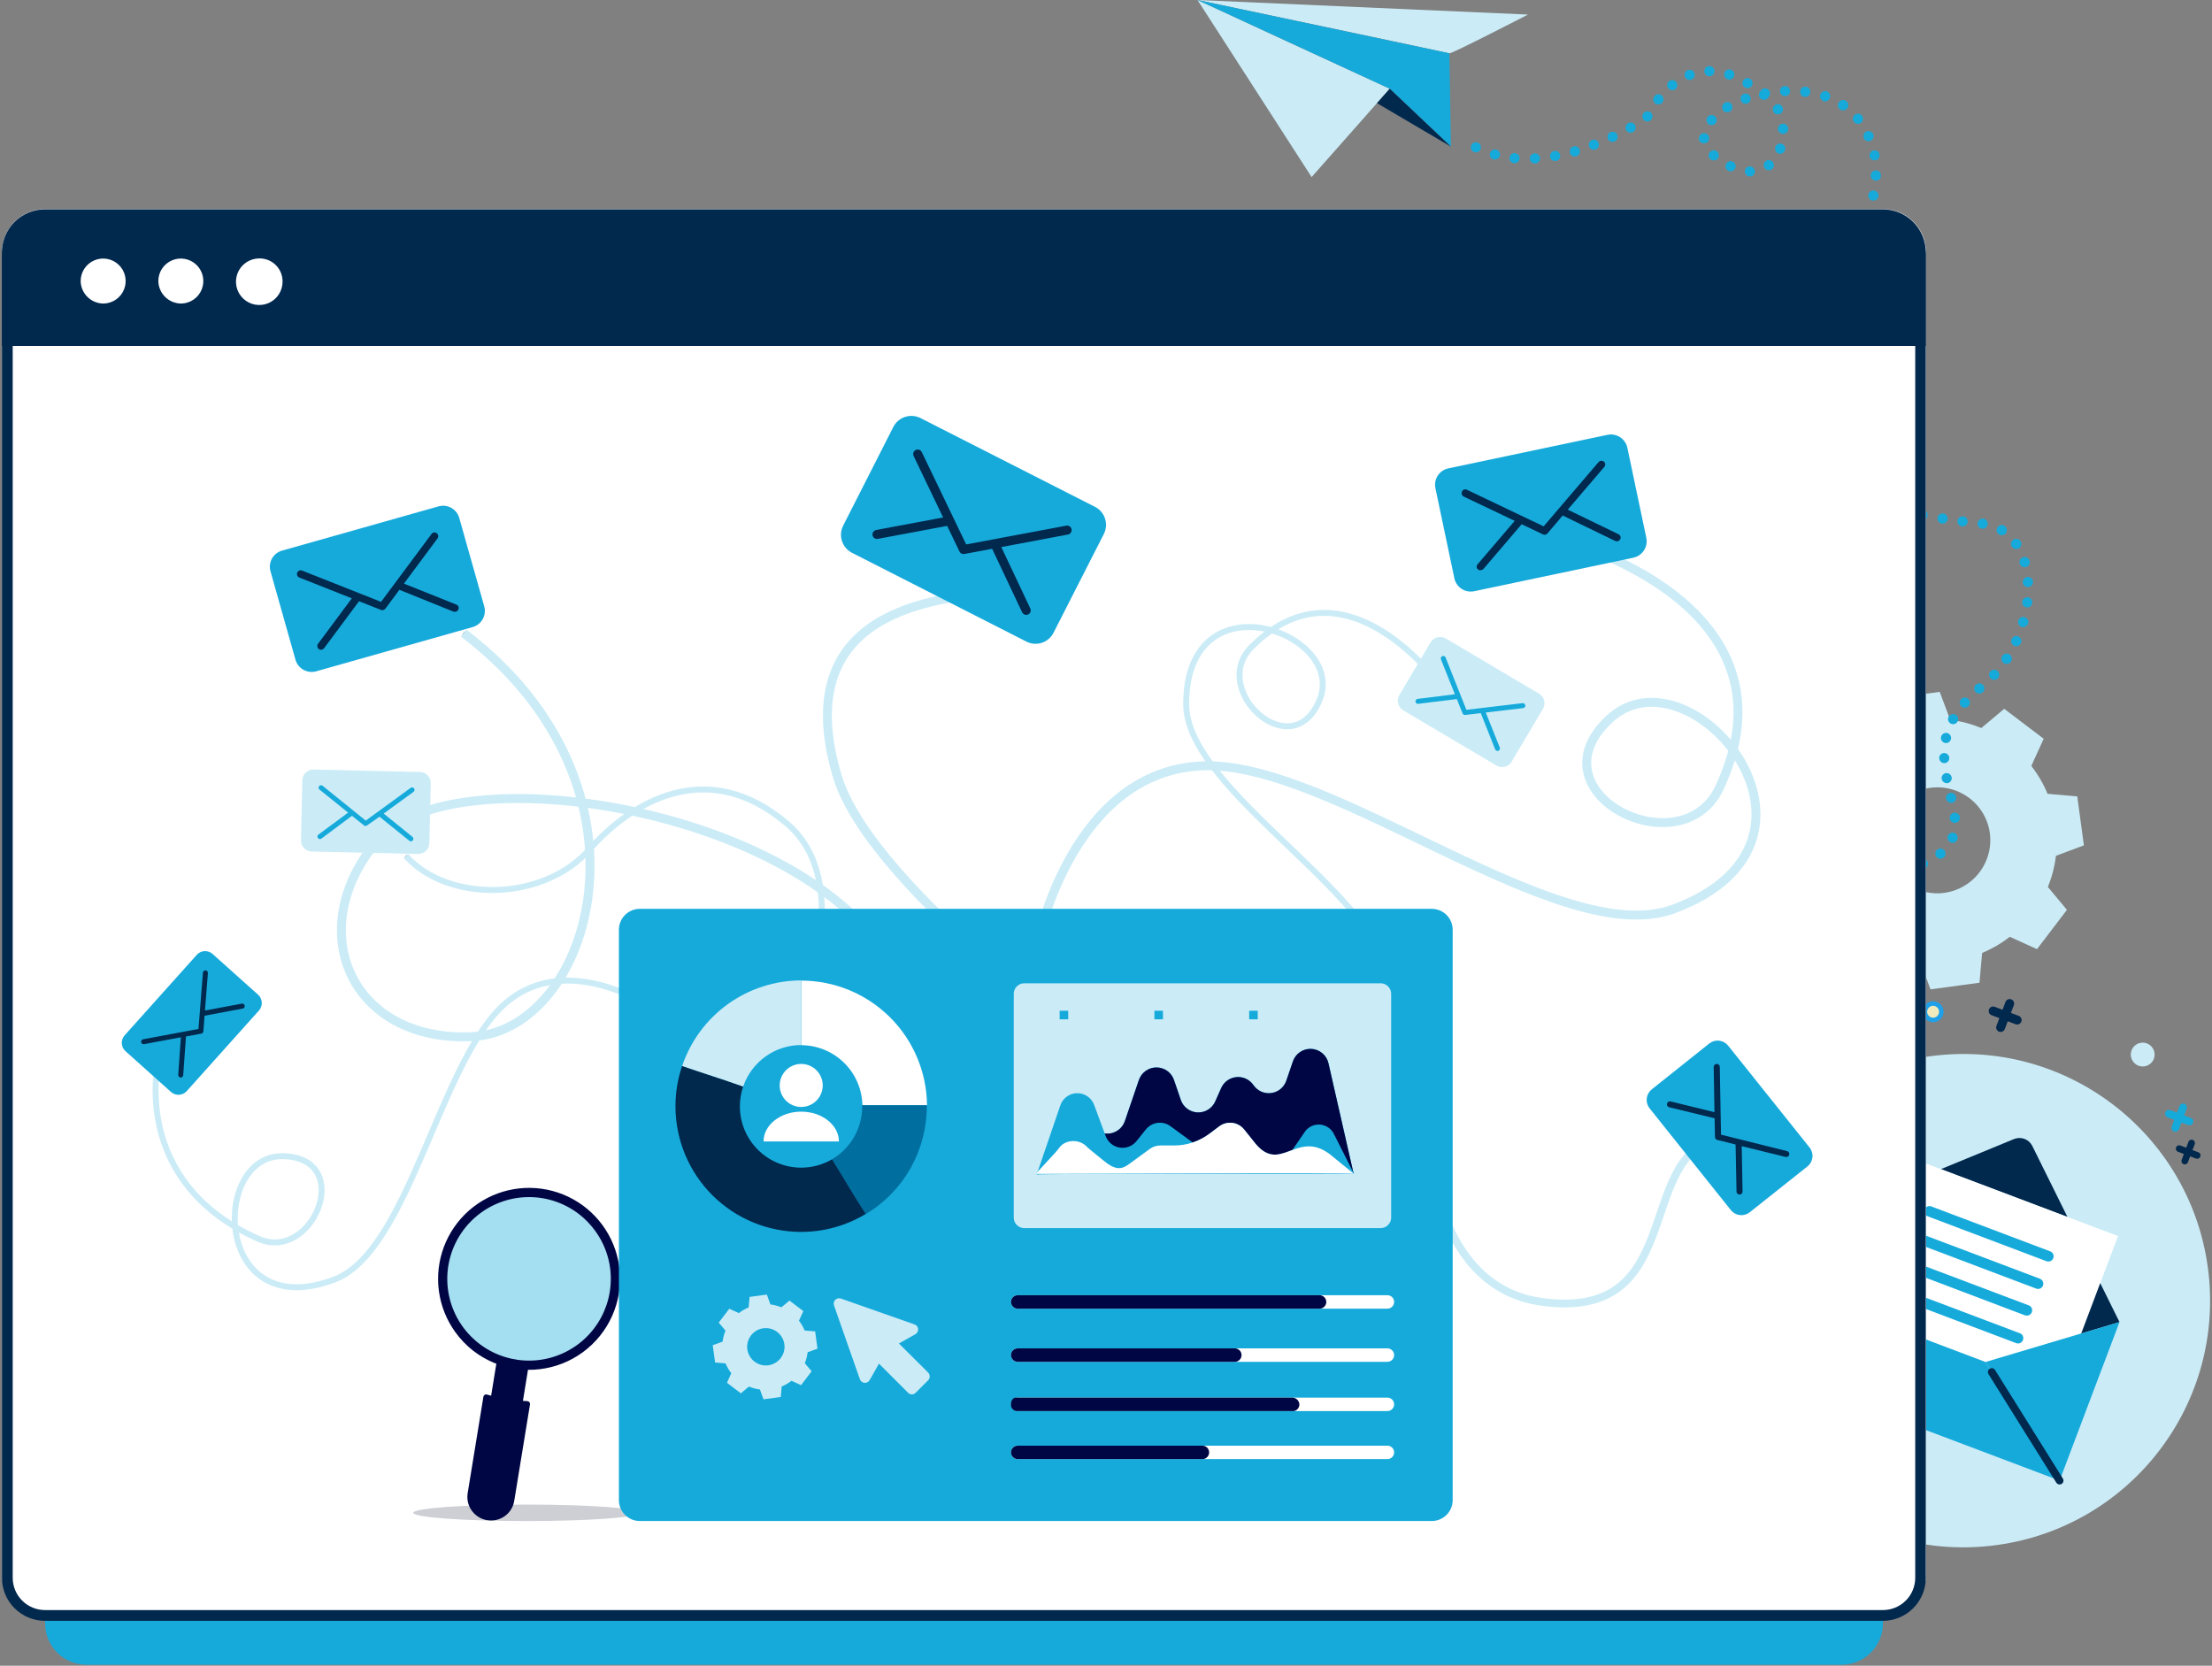 <svg width="571" height="430" viewBox="0 0 571 430" fill="none" xmlns="http://www.w3.org/2000/svg">
<rect x="0" y="0" width="571" height="430" fill="#808080" stroke="none"/>
<g clip-path="url(#clip0)">
<path d="M530.714 220.925L537.932 218.229L536.218 205.591L528.546 204.914C527.474 202.343 526.066 199.925 524.358 197.724L527.555 190.71L517.363 182.983L511.451 187.94C508.879 186.88 506.178 186.167 503.418 185.818L500.713 178.6L488.075 180.314L487.398 187.986C484.829 189.057 482.414 190.465 480.218 192.174L473.231 189.015L465.513 199.207L470.461 205.109C469.402 207.684 468.689 210.389 468.339 213.151L461.122 215.847L462.845 228.421L470.517 229.097C471.585 231.665 472.993 234.077 474.705 236.268L471.499 243.282L481.691 251.01L487.602 246.062C490.177 247.123 492.882 247.836 495.645 248.184L498.341 255.401L510.979 253.687L511.655 246.006C514.215 244.938 516.62 243.532 518.808 241.828L525.822 245.024L533.549 234.879L528.63 228.967C529.682 226.392 530.383 223.687 530.714 220.925ZM500.555 230.607C497.969 230.693 495.411 230.043 493.179 228.733C490.947 227.424 489.132 225.508 487.945 223.209C486.757 220.91 486.246 218.321 486.47 215.742C486.695 213.164 487.646 210.703 489.213 208.643C490.78 206.584 492.899 205.011 495.323 204.107C497.748 203.203 500.38 203.005 502.912 203.536C505.445 204.067 507.776 205.305 509.633 207.107C511.49 208.909 512.799 211.201 513.406 213.716C513.873 215.691 513.897 217.745 513.475 219.73C513.054 221.715 512.198 223.582 510.969 225.196C509.741 226.811 508.17 228.134 506.369 229.07C504.568 230.005 502.583 230.53 500.555 230.607Z" fill="#CBECF7"/>
<path d="M513.885 399.046C548.834 395.15 574.007 363.661 570.112 328.712C566.216 293.764 534.727 268.59 499.778 272.485C464.83 276.381 439.656 307.87 443.551 342.819C447.447 377.767 478.936 402.941 513.885 399.046Z" fill="#CBECF7"/>
<path d="M533.688 314.154L524.627 295.854C524.213 295.003 523.489 294.343 522.603 294.009C521.718 293.675 520.738 293.692 519.864 294.057L501.019 301.812L533.688 314.154Z" fill="#01284D"/>
<path d="M546.743 319.092L487.908 296.855L478.411 322.011L492.068 343.868L512.535 351.604L537.246 344.238L546.743 319.092Z" fill="white"/>
<path d="M528.222 325.56L497.525 313.959C497.205 313.823 496.949 313.569 496.81 313.249C496.671 312.93 496.66 312.57 496.778 312.242C496.897 311.915 497.137 311.645 497.448 311.489C497.759 311.332 498.119 311.301 498.452 311.402L529.148 323.002C529.326 323.056 529.49 323.145 529.632 323.264C529.774 323.383 529.89 323.53 529.973 323.695C530.056 323.861 530.104 324.041 530.115 324.226C530.126 324.411 530.099 324.596 530.036 324.77C529.973 324.944 529.875 325.104 529.748 325.239C529.621 325.374 529.468 325.481 529.299 325.555C529.129 325.629 528.946 325.668 528.761 325.668C528.576 325.669 528.392 325.632 528.222 325.56Z" fill="#16AADB"/>
<path d="M525.563 332.629L494.866 321.029C494.689 320.975 494.524 320.886 494.383 320.767C494.241 320.648 494.125 320.501 494.042 320.336C493.959 320.17 493.91 319.989 493.9 319.805C493.889 319.62 493.916 319.435 493.979 319.261C494.042 319.087 494.14 318.927 494.266 318.792C494.393 318.657 494.546 318.549 494.716 318.476C494.886 318.402 495.069 318.363 495.254 318.363C495.439 318.362 495.622 318.399 495.793 318.471L526.489 330.072C526.666 330.125 526.831 330.214 526.973 330.333C527.114 330.452 527.23 330.599 527.313 330.765C527.396 330.93 527.445 331.111 527.456 331.296C527.467 331.481 527.44 331.666 527.377 331.84C527.314 332.014 527.216 332.173 527.089 332.308C526.962 332.443 526.809 332.551 526.639 332.625C526.47 332.699 526.287 332.737 526.102 332.738C525.916 332.739 525.733 332.702 525.563 332.629Z" fill="#16AADB"/>
<path d="M522.903 339.624L492.207 327.996C492.03 327.943 491.865 327.854 491.724 327.735C491.582 327.615 491.466 327.469 491.383 327.303C491.3 327.138 491.251 326.957 491.24 326.772C491.23 326.587 491.256 326.402 491.32 326.228C491.383 326.054 491.481 325.895 491.607 325.76C491.734 325.625 491.887 325.517 492.057 325.443C492.227 325.369 492.41 325.331 492.595 325.33C492.78 325.329 492.963 325.366 493.134 325.439L523.839 337.03C524.135 337.183 524.366 337.438 524.487 337.748C524.609 338.059 524.613 338.403 524.5 338.716C524.386 339.029 524.163 339.29 523.871 339.451C523.578 339.611 523.238 339.66 522.913 339.587L522.903 339.624Z" fill="#16AADB"/>
<path d="M520.291 346.666L489.594 335.066C489.404 335.023 489.225 334.941 489.069 334.824C488.913 334.707 488.784 334.558 488.69 334.387C488.596 334.216 488.54 334.027 488.525 333.833C488.51 333.639 488.537 333.443 488.603 333.26C488.669 333.077 488.774 332.91 488.91 332.77C489.046 332.631 489.21 332.522 489.392 332.451C489.573 332.379 489.768 332.348 489.963 332.358C490.157 332.368 490.348 332.419 490.521 332.509L521.217 344.109C521.408 344.151 521.587 344.234 521.742 344.351C521.898 344.468 522.028 344.617 522.121 344.787C522.215 344.958 522.271 345.147 522.286 345.342C522.302 345.536 522.275 345.731 522.209 345.914C522.142 346.098 522.037 346.265 521.901 346.404C521.765 346.544 521.601 346.653 521.42 346.724C521.238 346.795 521.044 346.827 520.849 346.817C520.654 346.807 520.464 346.755 520.291 346.666Z" fill="#16AADB"/>
<path d="M478.504 322.159L478.411 322.011L483.312 309.011L472.944 313.255V313.264L478.504 322.159Z" fill="#01284D"/>
<path d="M542.148 331.239L537.246 344.238L536.904 344.34L547.123 341.292L542.148 331.239Z" fill="#01284D"/>
<path d="M457.48 354.19L457.638 354.254L531.076 381.995L531.493 382.153L531.659 382.217L512.535 351.605L492.068 343.868L457.48 354.19Z" fill="#16AADB"/>
<path d="M457.48 354.19L472.944 313.264L492.068 343.868L457.48 354.19Z" fill="#16AADB"/>
<path d="M531.659 382.217L547.123 341.292L512.535 351.604L531.659 382.217Z" fill="#16AADB"/>
<path d="M514.148 354.189L531.659 382.217" stroke="#01284D" stroke-width="2" stroke-linecap="round" stroke-linejoin="round"/>
<path d="M518.771 259.062L516.436 265.242" stroke="#01284D" stroke-width="2.31" stroke-linecap="round" stroke-linejoin="round"/>
<path d="M520.698 263.323L514.509 260.989" stroke="#01284D" stroke-width="2.31" stroke-linecap="round" stroke-linejoin="round"/>
<path d="M472.583 270.893L470.832 275.535" stroke="#1FA0E8" stroke-width="1.73" stroke-linecap="round" stroke-linejoin="round"/>
<path d="M474.028 274.09L469.386 272.339" stroke="#1FA0E8" stroke-width="1.73" stroke-linecap="round" stroke-linejoin="round"/>
<path d="M565.728 295.076L563.977 299.718" stroke="#01284D" stroke-width="1.73" stroke-linecap="round" stroke-linejoin="round"/>
<path d="M567.174 298.273L562.532 296.521" stroke="#01284D" stroke-width="1.73" stroke-linecap="round" stroke-linejoin="round"/>
<path d="M563.532 285.857L561.531 291.157" stroke="#16AADB" stroke-width="1.98" stroke-linecap="round" stroke-linejoin="round"/>
<path d="M565.182 289.508L559.882 287.506" stroke="#16AADB" stroke-width="1.98" stroke-linecap="round" stroke-linejoin="round"/>
<path d="M474.084 261.378C475.762 261.378 477.123 260.017 477.123 258.339C477.123 256.66 475.762 255.3 474.084 255.3C472.406 255.3 471.045 256.66 471.045 258.339C471.045 260.017 472.406 261.378 474.084 261.378Z" fill="#16AADB"/>
<path d="M555.99 273.33C555.774 273.898 555.393 274.389 554.898 274.741C554.402 275.093 553.814 275.29 553.206 275.308C552.598 275.326 551.999 275.163 551.484 274.84C550.969 274.518 550.56 274.05 550.311 273.495C550.062 272.941 549.982 272.325 550.082 271.726C550.183 271.126 550.459 270.57 550.875 270.127C551.291 269.684 551.829 269.374 552.422 269.237C553.014 269.099 553.633 269.141 554.202 269.355C554.966 269.646 555.583 270.228 555.918 270.973C556.253 271.718 556.279 272.566 555.99 273.33Z" fill="#CBECF7"/>
<path d="M499.008 263.305C500.18 263.305 501.13 262.355 501.13 261.183C501.13 260.011 500.18 259.062 499.008 259.062C497.836 259.062 496.886 260.011 496.886 261.183C496.886 262.355 497.836 263.305 499.008 263.305Z" fill="#F0EABD" stroke="#1FA0E8" stroke-width="1.17" stroke-miterlimit="10"/>
<path d="M358.739 22.904C356.348 21.839 309.122 0 309.122 0L338.577 45.706L358.739 22.904Z" fill="#CBECF7"/>
<path d="M394.429 3.762C394.429 3.762 374.684 13.954 374.138 13.759C373.591 13.565 309.122 0 309.122 0L394.429 3.762Z" fill="#CBECF7"/>
<path d="M374.138 13.759L374.527 37.849L358.739 22.904L309.122 0L374.138 13.759Z" fill="#16AADB"/>
<path d="M374.527 37.849L355.449 26.629L358.739 22.904L374.527 37.849Z" fill="#01284D"/>
<path d="M380.985 39.332C380.811 39.333 380.638 39.302 380.475 39.239C380.321 39.169 380.179 39.071 380.058 38.952C379.935 38.831 379.837 38.686 379.771 38.526C379.701 38.368 379.666 38.198 379.669 38.025C379.673 37.678 379.813 37.345 380.058 37.099C380.31 36.865 380.641 36.735 380.985 36.735C381.329 36.735 381.66 36.865 381.911 37.099L382.078 37.303C382.125 37.377 382.162 37.451 382.199 37.525C382.228 37.607 382.252 37.691 382.273 37.775C382.278 37.862 382.278 37.948 382.273 38.035C382.274 38.206 382.243 38.376 382.18 38.535C382.111 38.693 382.013 38.837 381.893 38.961C381.767 39.079 381.623 39.176 381.467 39.248C381.313 39.306 381.149 39.335 380.985 39.332Z" fill="#16AADB"/>
<path d="M495.172 223.473C495.039 223.152 495.037 222.791 495.167 222.469C495.297 222.147 495.548 221.888 495.867 221.749C496.026 221.681 496.196 221.645 496.369 221.642C496.542 221.64 496.713 221.672 496.874 221.737C497.034 221.802 497.18 221.898 497.303 222.019C497.426 222.14 497.524 222.285 497.59 222.444C497.726 222.765 497.729 223.127 497.599 223.45C497.469 223.773 497.216 224.031 496.895 224.168C496.735 224.237 496.561 224.272 496.386 224.27C496.128 224.271 495.875 224.196 495.659 224.054C495.443 223.912 495.274 223.71 495.172 223.473ZM499.87 221.194C499.762 221.058 499.681 220.903 499.633 220.736C499.586 220.569 499.571 220.395 499.591 220.223C499.611 220.051 499.664 219.884 499.749 219.733C499.833 219.581 499.947 219.448 500.083 219.34C500.218 219.232 500.374 219.152 500.54 219.104C500.707 219.057 500.881 219.042 501.054 219.062C501.226 219.082 501.392 219.135 501.544 219.22C501.695 219.304 501.828 219.418 501.936 219.554C502.152 219.828 502.251 220.177 502.211 220.524C502.171 220.871 501.995 221.188 501.723 221.407C501.489 221.586 501.202 221.683 500.907 221.685C500.715 221.68 500.526 221.634 500.353 221.549C500.18 221.465 500.028 221.343 499.907 221.194H499.87ZM503.576 217.487C503.414 217.427 503.266 217.335 503.14 217.216C503.014 217.098 502.913 216.956 502.842 216.798C502.771 216.641 502.733 216.47 502.728 216.298C502.724 216.125 502.754 215.953 502.816 215.792C502.941 215.467 503.189 215.204 503.507 215.061C503.825 214.919 504.186 214.908 504.512 215.032C504.837 215.157 505.1 215.405 505.242 215.723C505.384 216.041 505.395 216.402 505.271 216.728C505.176 216.975 505.008 217.188 504.79 217.338C504.572 217.489 504.313 217.57 504.048 217.571C503.901 217.573 503.754 217.551 503.613 217.506L503.576 217.487ZM503.298 211.233C503.283 211.061 503.301 210.888 503.353 210.723C503.405 210.558 503.489 210.405 503.6 210.272C503.711 210.14 503.847 210.03 504 209.95C504.153 209.87 504.321 209.822 504.493 209.806C504.665 209.791 504.839 209.81 505.004 209.862C505.169 209.913 505.322 209.997 505.454 210.108C505.587 210.219 505.696 210.355 505.776 210.509C505.856 210.662 505.905 210.829 505.92 211.002C505.948 211.349 505.839 211.693 505.615 211.96C505.391 212.227 505.072 212.396 504.725 212.428H504.604C504.279 212.428 503.965 212.308 503.722 212.091C503.479 211.874 503.325 211.575 503.289 211.252L503.298 211.233ZM502.371 206.276C502.331 206.108 502.325 205.934 502.353 205.764C502.381 205.593 502.443 205.43 502.534 205.284C502.625 205.137 502.745 205.011 502.885 204.911C503.026 204.81 503.185 204.739 503.353 204.701C503.521 204.661 503.696 204.655 503.866 204.683C504.036 204.711 504.199 204.772 504.346 204.864C504.492 204.955 504.619 205.075 504.719 205.215C504.819 205.356 504.89 205.515 504.929 205.683C505.006 206.022 504.947 206.378 504.763 206.674C504.579 206.969 504.285 207.179 503.946 207.258C503.848 207.267 503.749 207.267 503.65 207.258C503.365 207.255 503.089 207.159 502.864 206.985C502.638 206.811 502.475 206.569 502.399 206.295L502.371 206.276ZM501.222 201.134C501.157 200.791 501.229 200.437 501.423 200.147C501.618 199.857 501.918 199.656 502.26 199.587C502.603 199.524 502.956 199.599 503.244 199.795C503.532 199.991 503.731 200.292 503.798 200.634C503.861 200.975 503.788 201.327 503.593 201.615C503.399 201.902 503.1 202.102 502.76 202.172C502.677 202.181 502.593 202.181 502.51 202.172C502.216 202.168 501.932 202.066 501.703 201.881C501.474 201.696 501.315 201.439 501.25 201.152L501.222 201.134ZM500.565 195.741C500.558 195.569 500.586 195.397 500.647 195.236C500.708 195.074 500.799 194.926 500.917 194.801C501.035 194.675 501.177 194.574 501.335 194.503C501.492 194.432 501.662 194.393 501.834 194.389C502.006 194.382 502.178 194.41 502.34 194.471C502.501 194.532 502.649 194.624 502.775 194.742C502.9 194.86 503.002 195.001 503.072 195.159C503.143 195.316 503.182 195.486 503.187 195.658C503.193 195.83 503.165 196.002 503.104 196.164C503.044 196.325 502.952 196.473 502.834 196.599C502.716 196.725 502.574 196.826 502.417 196.896C502.259 196.967 502.09 197.006 501.917 197.011C501.577 197.016 501.248 196.888 501.001 196.654C500.753 196.421 500.607 196.1 500.592 195.76L500.565 195.741ZM502.047 191.794C501.708 191.715 501.414 191.505 501.228 191.21C501.043 190.915 500.981 190.559 501.056 190.219C501.133 189.881 501.341 189.587 501.634 189.401C501.928 189.215 502.282 189.153 502.621 189.228C502.962 189.303 503.258 189.51 503.446 189.804C503.633 190.097 503.697 190.453 503.622 190.794C503.555 191.085 503.391 191.346 503.158 191.533C502.924 191.719 502.633 191.821 502.334 191.822L502.047 191.794ZM503.548 186.791C503.396 186.709 503.262 186.599 503.153 186.465C503.044 186.331 502.962 186.177 502.913 186.012C502.864 185.846 502.848 185.673 502.867 185.501C502.885 185.33 502.937 185.163 503.02 185.012C503.188 184.706 503.471 184.479 503.805 184.38C504.14 184.281 504.501 184.319 504.808 184.484C505.113 184.65 505.34 184.931 505.439 185.264C505.538 185.598 505.501 185.957 505.336 186.263C505.223 186.471 505.055 186.644 504.851 186.765C504.648 186.886 504.415 186.949 504.178 186.949C503.981 186.948 503.788 186.9 503.613 186.81L503.548 186.791ZM506.328 182.362C506.065 182.133 505.904 181.81 505.88 181.462C505.856 181.115 505.97 180.772 506.198 180.509C506.427 180.247 506.75 180.086 507.098 180.061C507.445 180.037 507.788 180.151 508.051 180.379C508.313 180.608 508.474 180.932 508.499 181.279C508.523 181.626 508.409 181.969 508.181 182.232C508.058 182.375 507.905 182.489 507.734 182.567C507.563 182.645 507.377 182.686 507.189 182.686C506.875 182.689 506.57 182.581 506.328 182.381V182.362ZM509.923 178.582C509.699 178.314 509.591 177.968 509.622 177.621C509.654 177.273 509.822 176.952 510.089 176.729C510.221 176.616 510.373 176.531 510.538 176.478C510.703 176.425 510.876 176.405 511.049 176.42C511.221 176.435 511.389 176.484 511.542 176.564C511.696 176.644 511.832 176.753 511.942 176.886C512.167 177.153 512.277 177.498 512.247 177.845C512.218 178.193 512.051 178.514 511.785 178.739C511.548 178.936 511.25 179.044 510.942 179.045C510.75 179.05 510.559 179.013 510.383 178.936C510.207 178.859 510.05 178.744 509.923 178.6V178.582ZM513.879 175.163C513.624 174.926 513.474 174.599 513.46 174.252C513.446 173.904 513.57 173.566 513.805 173.31C513.921 173.183 514.062 173.08 514.218 173.007C514.374 172.935 514.544 172.894 514.716 172.887C514.888 172.88 515.06 172.907 515.222 172.967C515.383 173.027 515.532 173.118 515.658 173.236C515.912 173.472 516.063 173.8 516.077 174.147C516.091 174.494 515.967 174.833 515.732 175.089C515.613 175.218 515.47 175.321 515.311 175.395C515.152 175.468 514.98 175.509 514.806 175.515C514.465 175.528 514.133 175.408 513.879 175.181V175.163ZM517.252 171.179C517.103 171.084 516.974 170.96 516.874 170.815C516.774 170.67 516.704 170.506 516.669 170.333C516.633 170.16 516.633 169.982 516.668 169.809C516.703 169.636 516.772 169.471 516.872 169.326C516.966 169.176 517.089 169.046 517.234 168.946C517.379 168.845 517.544 168.774 517.717 168.739C517.89 168.703 518.069 168.703 518.242 168.739C518.415 168.774 518.58 168.845 518.725 168.946C518.875 169.04 519.004 169.163 519.105 169.308C519.206 169.453 519.276 169.618 519.312 169.791C519.347 169.964 519.347 170.143 519.312 170.316C519.276 170.489 519.206 170.654 519.105 170.799C518.987 170.982 518.826 171.132 518.634 171.236C518.443 171.34 518.229 171.393 518.011 171.392C517.744 171.408 517.478 171.34 517.252 171.197V171.179ZM519.939 166.704C519.781 166.633 519.639 166.531 519.521 166.405C519.403 166.279 519.311 166.13 519.25 165.968C519.19 165.806 519.162 165.634 519.169 165.461C519.176 165.288 519.217 165.118 519.29 164.962C519.36 164.804 519.461 164.662 519.586 164.544C519.711 164.426 519.858 164.333 520.019 164.272C520.18 164.211 520.352 164.182 520.524 164.188C520.696 164.193 520.866 164.233 521.023 164.304C521.18 164.375 521.322 164.476 521.441 164.602C521.559 164.728 521.652 164.877 521.713 165.038C521.774 165.2 521.802 165.372 521.797 165.545C521.791 165.718 521.752 165.888 521.68 166.046C521.576 166.275 521.408 166.469 521.196 166.606C520.984 166.742 520.737 166.814 520.485 166.815C520.298 166.825 520.112 166.793 519.939 166.722V166.704ZM521.921 161.876C521.753 161.83 521.596 161.751 521.459 161.644C521.321 161.538 521.206 161.405 521.12 161.253C521.034 161.102 520.979 160.935 520.957 160.762C520.936 160.589 520.948 160.413 520.995 160.246C521.039 160.077 521.116 159.919 521.222 159.781C521.327 159.643 521.46 159.528 521.611 159.441C521.762 159.355 521.928 159.3 522.101 159.279C522.274 159.258 522.449 159.271 522.616 159.319C522.784 159.364 522.941 159.442 523.078 159.548C523.216 159.654 523.331 159.786 523.417 159.937C523.503 160.088 523.559 160.254 523.58 160.426C523.602 160.598 523.589 160.773 523.543 160.94C523.46 161.209 523.292 161.445 523.065 161.611C522.839 161.778 522.564 161.868 522.283 161.867C522.164 161.89 522.042 161.899 521.921 161.895V161.876ZM523.154 156.799C522.982 156.778 522.816 156.724 522.666 156.639C522.515 156.554 522.383 156.441 522.276 156.305C522.169 156.169 522.09 156.013 522.044 155.847C521.997 155.68 521.984 155.506 522.005 155.335C522.025 155.163 522.08 154.997 522.164 154.847C522.249 154.696 522.363 154.564 522.499 154.457C522.635 154.35 522.79 154.272 522.957 154.225C523.123 154.179 523.297 154.165 523.469 154.186C523.64 154.207 523.805 154.261 523.956 154.346C524.106 154.431 524.238 154.544 524.343 154.681C524.449 154.817 524.527 154.972 524.573 155.139C524.618 155.305 524.63 155.479 524.608 155.65C524.572 155.969 524.42 156.263 524.18 156.476C523.941 156.69 523.632 156.808 523.311 156.808H523.154V156.799ZM522.162 150.313C522.152 150.141 522.177 149.968 522.234 149.805C522.291 149.642 522.38 149.492 522.495 149.364C522.611 149.235 522.75 149.131 522.906 149.057C523.062 148.983 523.231 148.941 523.404 148.932C523.576 148.921 523.749 148.944 523.913 149C524.076 149.056 524.227 149.144 524.356 149.259C524.485 149.373 524.59 149.512 524.666 149.668C524.741 149.823 524.784 149.992 524.794 150.165C524.811 150.513 524.691 150.855 524.459 151.115C524.226 151.375 523.9 151.533 523.552 151.555H523.478C523.148 151.559 522.828 151.439 522.581 151.22C522.334 151.001 522.178 150.697 522.144 150.369L522.162 150.313ZM521.356 145.467C521.309 145.299 521.295 145.124 521.316 144.95C521.336 144.777 521.392 144.61 521.478 144.458C521.564 144.306 521.68 144.173 521.818 144.066C521.956 143.96 522.114 143.881 522.283 143.836C522.451 143.789 522.626 143.775 522.8 143.796C522.973 143.817 523.14 143.872 523.292 143.958C523.444 144.044 523.577 144.16 523.684 144.298C523.79 144.436 523.868 144.594 523.913 144.763C523.961 144.931 523.975 145.107 523.954 145.28C523.933 145.453 523.878 145.621 523.792 145.772C523.706 145.924 523.59 146.057 523.452 146.164C523.314 146.271 523.156 146.349 522.987 146.394C522.867 146.43 522.742 146.448 522.616 146.449C522.334 146.452 522.059 146.362 521.832 146.195C521.605 146.028 521.438 145.793 521.356 145.523V145.467ZM519.364 141.177C519.261 141.034 519.189 140.872 519.15 140.7C519.112 140.529 519.109 140.351 519.141 140.178C519.173 140.005 519.239 139.84 519.337 139.693C519.434 139.547 519.56 139.421 519.707 139.324C519.85 139.223 520.013 139.151 520.184 139.114C520.356 139.076 520.533 139.073 520.706 139.105C520.879 139.137 521.043 139.203 521.19 139.3C521.336 139.396 521.462 139.521 521.56 139.667C521.66 139.811 521.731 139.973 521.768 140.145C521.805 140.316 521.807 140.493 521.776 140.665C521.744 140.838 521.678 141.002 521.582 141.149C521.486 141.295 521.362 141.422 521.217 141.52C520.997 141.664 520.739 141.742 520.476 141.743C520.258 141.748 520.042 141.7 519.848 141.601C519.654 141.502 519.488 141.357 519.364 141.177ZM516.029 137.962C515.732 137.78 515.519 137.488 515.437 137.149C515.356 136.81 515.412 136.453 515.593 136.155C515.681 136.007 515.797 135.877 515.935 135.775C516.074 135.672 516.231 135.597 516.398 135.556C516.566 135.514 516.74 135.507 516.91 135.533C517.08 135.56 517.244 135.62 517.391 135.711C517.544 135.801 517.677 135.921 517.783 136.064C517.889 136.207 517.965 136.37 518.006 136.543C518.048 136.716 518.054 136.895 518.025 137.071C517.995 137.246 517.931 137.414 517.835 137.564C517.718 137.756 517.553 137.915 517.357 138.025C517.161 138.135 516.939 138.194 516.714 138.194C516.462 138.185 516.218 138.105 516.01 137.962H516.029ZM511.646 136.489C511.301 136.447 510.987 136.271 510.772 135.998C510.557 135.726 510.458 135.379 510.497 135.034C510.539 134.69 510.715 134.375 510.988 134.16C511.26 133.945 511.607 133.846 511.952 133.885C512.296 133.927 512.611 134.104 512.826 134.376C513.041 134.649 513.14 134.995 513.101 135.34C513.062 135.659 512.908 135.954 512.667 136.167C512.427 136.381 512.116 136.498 511.794 136.498H511.637L511.646 136.489ZM506.448 135.896C506.276 135.874 506.111 135.819 505.961 135.733C505.81 135.647 505.679 135.533 505.573 135.396C505.467 135.259 505.389 135.103 505.344 134.936C505.298 134.769 505.286 134.594 505.308 134.423C505.355 134.078 505.535 133.765 505.812 133.553C506.088 133.342 506.437 133.248 506.782 133.292C506.953 133.313 507.118 133.367 507.267 133.452C507.417 133.537 507.548 133.651 507.654 133.788C507.759 133.924 507.836 134.08 507.88 134.246C507.925 134.412 507.935 134.586 507.912 134.756C507.874 135.073 507.72 135.365 507.481 135.577C507.242 135.789 506.934 135.905 506.615 135.905H506.393L506.448 135.896ZM501.241 135.155C501.07 135.13 500.905 135.071 500.757 134.982C500.609 134.893 500.48 134.775 500.378 134.635C500.276 134.495 500.203 134.336 500.164 134.168C500.124 133.999 500.119 133.824 500.148 133.654C500.202 133.31 500.391 133.002 500.672 132.797C500.954 132.592 501.305 132.507 501.649 132.56C501.82 132.586 501.984 132.646 502.132 132.735C502.28 132.825 502.409 132.943 502.511 133.082C502.614 133.222 502.687 133.38 502.729 133.548C502.77 133.716 502.778 133.89 502.751 134.061C502.703 134.371 502.545 134.653 502.308 134.857C502.07 135.06 501.767 135.173 501.454 135.173L501.241 135.155ZM496.052 134.228C495.882 134.197 495.72 134.132 495.574 134.038C495.429 133.944 495.304 133.821 495.207 133.678C495.11 133.535 495.042 133.374 495.007 133.204C494.972 133.035 494.972 132.86 495.005 132.69C495.071 132.349 495.268 132.048 495.554 131.852C495.84 131.656 496.193 131.581 496.534 131.643C496.877 131.708 497.18 131.907 497.376 132.195C497.572 132.484 497.646 132.838 497.581 133.181C497.525 133.481 497.365 133.752 497.13 133.947C496.895 134.142 496.599 134.248 496.293 134.247C496.208 134.264 496.121 134.27 496.034 134.265L496.052 134.228ZM490.891 133.172C490.551 133.097 490.255 132.889 490.067 132.596C489.88 132.302 489.816 131.946 489.891 131.606C489.968 131.268 490.176 130.974 490.47 130.788C490.763 130.602 491.118 130.54 491.457 130.615C491.797 130.69 492.093 130.897 492.281 131.191C492.468 131.484 492.532 131.84 492.457 132.181C492.39 132.472 492.227 132.733 491.993 132.919C491.759 133.106 491.469 133.208 491.169 133.209L490.891 133.172ZM485.758 131.94C485.424 131.848 485.139 131.629 484.965 131.329C484.792 131.029 484.744 130.672 484.832 130.337C484.876 130.17 484.952 130.015 485.057 129.878C485.161 129.741 485.292 129.627 485.441 129.541C485.59 129.454 485.754 129.399 485.925 129.376C486.095 129.354 486.269 129.365 486.435 129.41C486.601 129.454 486.757 129.531 486.894 129.635C487.03 129.74 487.145 129.87 487.231 130.019C487.317 130.168 487.373 130.333 487.395 130.503C487.418 130.674 487.406 130.847 487.361 131.013C487.288 131.294 487.123 131.543 486.894 131.72C486.664 131.898 486.382 131.995 486.092 131.995C485.974 132.004 485.856 131.998 485.74 131.977L485.758 131.94ZM480.681 130.504C480.516 130.454 480.362 130.372 480.228 130.262C480.095 130.153 479.984 130.018 479.903 129.865C479.822 129.713 479.772 129.546 479.756 129.374C479.74 129.202 479.759 129.028 479.81 128.864C479.913 128.531 480.143 128.253 480.45 128.089C480.757 127.926 481.117 127.891 481.45 127.993C481.623 128.043 481.784 128.129 481.923 128.246C482.061 128.362 482.174 128.505 482.254 128.667C482.334 128.829 482.38 129.006 482.388 129.187C482.397 129.367 482.367 129.547 482.302 129.716C482.218 129.984 482.05 130.218 481.824 130.385C481.597 130.552 481.323 130.642 481.042 130.643C480.911 130.631 480.782 130.597 480.662 130.541L480.681 130.504ZM475.659 128.845C475.496 128.788 475.346 128.699 475.218 128.584C475.09 128.468 474.986 128.328 474.913 128.172C474.84 128.016 474.798 127.847 474.791 127.674C474.784 127.502 474.811 127.33 474.871 127.168C474.929 127.006 475.019 126.857 475.135 126.729C475.251 126.602 475.39 126.499 475.546 126.425C475.702 126.352 475.871 126.311 476.043 126.303C476.215 126.295 476.387 126.322 476.549 126.38C476.711 126.438 476.86 126.528 476.987 126.644C477.115 126.759 477.218 126.899 477.291 127.055C477.364 127.211 477.406 127.38 477.414 127.552C477.421 127.724 477.395 127.896 477.336 128.057C477.246 128.312 477.079 128.533 476.858 128.689C476.638 128.845 476.374 128.929 476.104 128.928C475.948 128.942 475.791 128.926 475.641 128.882L475.659 128.845ZM470.702 126.936C470.383 126.798 470.132 126.539 470.002 126.217C469.872 125.895 469.874 125.534 470.007 125.213C470.144 124.893 470.402 124.64 470.725 124.509C471.048 124.379 471.41 124.382 471.731 124.518C471.89 124.585 472.035 124.682 472.156 124.805C472.277 124.928 472.373 125.074 472.438 125.235C472.502 125.395 472.535 125.566 472.532 125.739C472.53 125.912 472.494 126.083 472.425 126.241C472.325 126.479 472.155 126.682 471.939 126.824C471.723 126.966 471.47 127.04 471.212 127.038C471.037 127.04 470.863 127.006 470.702 126.936ZM465.884 124.685C465.73 124.607 465.594 124.5 465.482 124.37C465.37 124.239 465.284 124.088 465.231 123.924C465.178 123.76 465.157 123.588 465.171 123.416C465.184 123.245 465.231 123.078 465.31 122.924C465.468 122.614 465.744 122.378 466.075 122.271C466.407 122.163 466.768 122.191 467.079 122.35C467.39 122.508 467.625 122.784 467.733 123.116C467.841 123.448 467.812 123.809 467.654 124.12C467.542 124.335 467.373 124.515 467.165 124.641C466.958 124.767 466.72 124.833 466.477 124.833C466.272 124.842 466.069 124.801 465.884 124.713V124.685ZM461.251 122.035C461.106 121.943 460.981 121.823 460.882 121.682C460.784 121.541 460.714 121.382 460.677 121.214C460.64 121.046 460.637 120.873 460.667 120.704C460.697 120.534 460.76 120.373 460.853 120.228C460.946 120.078 461.069 119.948 461.213 119.846C461.358 119.744 461.522 119.672 461.695 119.635C461.868 119.598 462.046 119.596 462.22 119.629C462.394 119.663 462.559 119.731 462.706 119.83C462.856 119.923 462.986 120.046 463.088 120.19C463.19 120.335 463.262 120.499 463.299 120.672C463.336 120.845 463.338 121.023 463.305 121.197C463.271 121.371 463.203 121.536 463.104 121.683C462.985 121.869 462.82 122.021 462.626 122.126C462.431 122.232 462.214 122.286 461.993 122.285C461.725 122.29 461.463 122.212 461.242 122.063L461.251 122.035ZM456.906 118.811C456.643 118.582 456.482 118.258 456.458 117.911C456.434 117.563 456.548 117.221 456.776 116.957C457.005 116.695 457.329 116.534 457.676 116.51C458.023 116.485 458.366 116.6 458.629 116.828C458.892 117.057 459.053 117.38 459.077 117.727C459.101 118.075 458.987 118.418 458.759 118.681C458.635 118.823 458.483 118.936 458.312 119.015C458.141 119.093 457.955 119.134 457.767 119.135C457.451 119.142 457.143 119.037 456.897 118.838L456.906 118.811ZM453.144 114.789C453.04 114.649 452.965 114.49 452.923 114.321C452.881 114.151 452.873 113.975 452.9 113.803C452.926 113.63 452.987 113.465 453.078 113.316C453.17 113.167 453.29 113.038 453.431 112.936C453.571 112.832 453.731 112.757 453.9 112.715C454.069 112.673 454.246 112.665 454.418 112.692C454.59 112.719 454.756 112.779 454.905 112.871C455.053 112.962 455.182 113.082 455.284 113.223C455.389 113.364 455.464 113.523 455.506 113.692C455.548 113.862 455.556 114.038 455.529 114.21C455.502 114.383 455.441 114.548 455.35 114.697C455.259 114.846 455.139 114.975 454.997 115.077C454.776 115.243 454.505 115.331 454.228 115.327C454.018 115.335 453.81 115.293 453.62 115.205C453.429 115.116 453.263 114.983 453.135 114.817L453.144 114.789ZM450.679 109.675C450.595 109.342 450.644 108.989 450.818 108.693C450.991 108.396 451.274 108.18 451.606 108.09C451.94 108.005 452.294 108.055 452.592 108.228C452.89 108.401 453.108 108.685 453.2 109.017C453.282 109.35 453.231 109.702 453.058 109.997C452.885 110.293 452.604 110.51 452.273 110.601C452.169 110.615 452.063 110.615 451.958 110.601C451.675 110.61 451.397 110.527 451.165 110.365C450.933 110.203 450.76 109.971 450.67 109.703L450.679 109.675ZM451.662 105.468C451.325 105.377 451.038 105.156 450.865 104.854C450.691 104.552 450.644 104.193 450.735 103.856C450.828 103.521 451.05 103.236 451.351 103.063C451.653 102.889 452.011 102.841 452.347 102.93C452.515 102.974 452.671 103.05 452.809 103.156C452.946 103.261 453.061 103.392 453.147 103.542C453.234 103.692 453.289 103.858 453.311 104.029C453.333 104.201 453.32 104.375 453.274 104.542C453.19 104.812 453.021 105.048 452.793 105.215C452.564 105.382 452.287 105.471 452.004 105.468C451.889 105.491 451.77 105.501 451.652 105.496L451.662 105.468ZM453.589 100.632C453.437 100.54 453.305 100.419 453.201 100.274C453.098 100.13 453.024 99.966 452.986 99.793C452.948 99.62 452.946 99.44 452.979 99.266C453.013 99.091 453.081 98.926 453.181 98.779C453.272 98.632 453.391 98.505 453.531 98.405C453.672 98.305 453.831 98.234 453.999 98.195C454.167 98.158 454.341 98.153 454.511 98.184C454.681 98.214 454.843 98.278 454.988 98.371C455.14 98.463 455.272 98.584 455.376 98.728C455.479 98.873 455.552 99.036 455.59 99.21C455.629 99.383 455.631 99.563 455.597 99.737C455.564 99.911 455.495 100.077 455.396 100.224C455.277 100.412 455.113 100.567 454.919 100.674C454.724 100.781 454.506 100.837 454.284 100.836C454.037 100.847 453.792 100.786 453.58 100.66L453.589 100.632ZM456.443 96.258C456.299 96.159 456.176 96.031 456.082 95.883C455.988 95.736 455.925 95.571 455.896 95.398C455.866 95.226 455.872 95.049 455.912 94.878C455.951 94.708 456.025 94.547 456.128 94.405C456.226 94.261 456.354 94.137 456.501 94.043C456.649 93.948 456.814 93.884 456.987 93.855C457.16 93.825 457.337 93.831 457.508 93.871C457.679 93.912 457.839 93.986 457.981 94.09C458.126 94.189 458.25 94.315 458.346 94.463C458.441 94.61 458.506 94.775 458.537 94.948C458.567 95.121 458.562 95.298 458.522 95.469C458.482 95.64 458.408 95.802 458.305 95.944C458.184 96.117 458.024 96.259 457.837 96.358C457.65 96.456 457.441 96.508 457.23 96.509C456.948 96.52 456.669 96.442 456.433 96.286L456.443 96.258ZM459.482 91.996C459.339 91.895 459.218 91.766 459.126 91.618C459.034 91.469 458.973 91.303 458.946 91.131C458.919 90.958 458.927 90.781 458.97 90.612C459.013 90.442 459.089 90.283 459.194 90.143C459.296 90.002 459.425 89.882 459.574 89.79C459.723 89.699 459.888 89.638 460.061 89.612C460.233 89.585 460.409 89.593 460.579 89.635C460.748 89.677 460.907 89.752 461.047 89.856C461.189 89.958 461.309 90.087 461.4 90.236C461.492 90.385 461.552 90.55 461.579 90.722C461.606 90.895 461.598 91.071 461.556 91.24C461.514 91.41 461.439 91.569 461.335 91.709C461.212 91.876 461.052 92.012 460.866 92.106C460.681 92.199 460.477 92.247 460.269 92.247C459.987 92.26 459.707 92.182 459.472 92.024L459.482 91.996ZM462.576 87.781C462.435 87.679 462.315 87.55 462.223 87.401C462.132 87.252 462.071 87.087 462.045 86.914C462.018 86.742 462.026 86.566 462.068 86.396C462.11 86.227 462.185 86.068 462.289 85.927C462.392 85.787 462.521 85.668 462.67 85.577C462.819 85.487 462.985 85.427 463.157 85.401C463.33 85.375 463.506 85.384 463.675 85.426C463.844 85.469 464.003 85.545 464.142 85.65C464.282 85.753 464.4 85.883 464.49 86.032C464.58 86.181 464.639 86.347 464.665 86.519C464.691 86.691 464.682 86.866 464.64 87.035C464.598 87.204 464.524 87.363 464.42 87.503C464.297 87.67 464.137 87.806 463.952 87.899C463.767 87.993 463.562 88.041 463.355 88.04C463.074 88.053 462.796 87.971 462.567 87.808L462.576 87.781ZM465.625 83.593C465.482 83.492 465.361 83.363 465.269 83.214C465.177 83.065 465.116 82.9 465.089 82.727C465.062 82.554 465.07 82.378 465.113 82.208C465.156 82.038 465.232 81.879 465.337 81.74C465.438 81.596 465.566 81.474 465.714 81.382C465.863 81.289 466.028 81.227 466.201 81.199C466.374 81.171 466.551 81.179 466.721 81.221C466.891 81.263 467.05 81.338 467.19 81.443C467.332 81.545 467.452 81.674 467.543 81.823C467.635 81.972 467.695 82.137 467.722 82.309C467.749 82.482 467.741 82.658 467.699 82.827C467.657 82.997 467.582 83.156 467.478 83.296C467.357 83.463 467.198 83.599 467.015 83.692C466.831 83.786 466.627 83.834 466.421 83.834C466.137 83.838 465.859 83.754 465.625 83.593ZM468.682 79.349C468.537 79.251 468.412 79.124 468.317 78.977C468.221 78.829 468.156 78.664 468.126 78.492C468.096 78.319 468.101 78.141 468.141 77.97C468.18 77.799 468.254 77.638 468.358 77.496C468.455 77.349 468.581 77.224 468.729 77.128C468.876 77.032 469.041 76.966 469.215 76.936C469.388 76.906 469.566 76.911 469.737 76.951C469.908 76.992 470.07 77.067 470.211 77.172C470.357 77.27 470.481 77.397 470.576 77.544C470.672 77.691 470.737 77.856 470.767 78.029C470.797 78.202 470.792 78.38 470.753 78.551C470.713 78.722 470.639 78.883 470.535 79.025C470.414 79.197 470.253 79.338 470.066 79.435C469.879 79.531 469.671 79.582 469.46 79.581C469.192 79.582 468.93 79.501 468.71 79.349H468.682ZM471.647 75.05C471.499 74.954 471.371 74.83 471.272 74.684C471.173 74.539 471.104 74.375 471.069 74.202C471.035 74.029 471.035 73.851 471.071 73.678C471.107 73.506 471.176 73.342 471.277 73.197C471.372 73.049 471.496 72.921 471.642 72.822C471.788 72.723 471.952 72.654 472.125 72.619C472.297 72.585 472.475 72.585 472.648 72.621C472.821 72.656 472.984 72.726 473.13 72.826C473.278 72.922 473.405 73.046 473.505 73.192C473.604 73.337 473.673 73.501 473.707 73.674C473.742 73.847 473.741 74.025 473.706 74.198C473.67 74.371 473.6 74.534 473.5 74.679C473.381 74.861 473.219 75.01 473.028 75.113C472.837 75.217 472.624 75.271 472.407 75.272C472.147 75.269 471.893 75.192 471.675 75.05H471.647ZM474.482 70.658C474.329 70.568 474.195 70.448 474.09 70.304C473.984 70.161 473.909 69.998 473.868 69.825C473.827 69.651 473.822 69.472 473.853 69.297C473.884 69.121 473.95 68.954 474.047 68.805C474.227 68.509 474.518 68.296 474.854 68.213C475.191 68.13 475.547 68.183 475.844 68.36C475.999 68.45 476.133 68.569 476.239 68.712C476.346 68.855 476.422 69.018 476.464 69.192C476.506 69.365 476.511 69.545 476.481 69.72C476.451 69.896 476.386 70.064 476.289 70.213C476.173 70.407 476.009 70.567 475.812 70.677C475.615 70.788 475.393 70.845 475.168 70.843C474.936 70.841 474.709 70.777 474.51 70.658H474.482ZM477.151 66.155C476.999 66.074 476.864 65.963 476.755 65.829C476.646 65.695 476.565 65.541 476.516 65.376C476.467 65.21 476.451 65.037 476.469 64.865C476.488 64.694 476.54 64.528 476.623 64.376C476.703 64.225 476.813 64.09 476.946 63.981C477.079 63.872 477.232 63.79 477.396 63.74C477.56 63.691 477.733 63.673 477.904 63.69C478.075 63.707 478.241 63.758 478.392 63.839C478.699 64.004 478.928 64.284 479.029 64.617C479.13 64.951 479.094 65.311 478.93 65.618C478.818 65.827 478.651 66.003 478.447 66.125C478.243 66.248 478.009 66.312 477.772 66.313C477.564 66.31 477.36 66.256 477.179 66.155H477.151ZM479.569 61.522C479.411 61.452 479.268 61.352 479.149 61.225C479.03 61.099 478.938 60.951 478.877 60.788C478.817 60.626 478.789 60.453 478.797 60.28C478.804 60.107 478.846 59.937 478.92 59.781C478.992 59.624 479.094 59.483 479.221 59.365C479.348 59.248 479.496 59.157 479.658 59.098C479.82 59.038 479.992 59.012 480.165 59.019C480.337 59.026 480.506 59.068 480.662 59.141C480.82 59.211 480.962 59.312 481.08 59.437C481.198 59.563 481.289 59.71 481.35 59.872C481.41 60.033 481.438 60.205 481.431 60.377C481.425 60.549 481.384 60.718 481.311 60.874C481.206 61.103 481.038 61.297 480.826 61.434C480.614 61.57 480.368 61.643 480.116 61.643C479.936 61.64 479.759 61.599 479.597 61.522H479.569ZM481.645 56.732C481.481 56.675 481.331 56.586 481.203 56.471C481.074 56.356 480.969 56.216 480.894 56.061C480.819 55.905 480.776 55.736 480.766 55.563C480.757 55.391 480.781 55.218 480.838 55.055C480.895 54.892 480.982 54.742 481.097 54.614C481.211 54.485 481.35 54.38 481.505 54.305C481.66 54.23 481.828 54.187 482 54.177C482.172 54.168 482.344 54.192 482.506 54.249C482.669 54.306 482.819 54.395 482.948 54.51C483.077 54.625 483.182 54.765 483.257 54.921C483.331 55.076 483.375 55.245 483.384 55.418C483.394 55.59 483.37 55.763 483.312 55.926C483.23 56.192 483.065 56.425 482.842 56.592C482.619 56.758 482.349 56.849 482.071 56.853C481.933 56.833 481.798 56.792 481.672 56.732H481.645ZM483.229 51.757C482.904 51.663 482.627 51.449 482.454 51.158C482.282 50.867 482.228 50.521 482.302 50.191C482.339 50.023 482.408 49.864 482.506 49.722C482.604 49.581 482.728 49.46 482.873 49.367C483.018 49.274 483.179 49.211 483.348 49.181C483.517 49.15 483.691 49.153 483.859 49.19C484.028 49.225 484.188 49.294 484.33 49.391C484.473 49.489 484.594 49.613 484.688 49.758C484.782 49.903 484.846 50.065 484.877 50.234C484.908 50.404 484.906 50.578 484.869 50.747C484.807 51.04 484.646 51.303 484.414 51.492C484.181 51.681 483.89 51.785 483.59 51.784C483.469 51.791 483.348 51.781 483.229 51.757ZM484.155 46.614C483.983 46.608 483.814 46.568 483.657 46.496C483.5 46.425 483.359 46.322 483.242 46.196C483.124 46.069 483.034 45.921 482.974 45.759C482.915 45.597 482.888 45.425 482.895 45.252C482.901 45.08 482.941 44.91 483.013 44.754C483.085 44.597 483.187 44.456 483.314 44.339C483.44 44.221 483.589 44.13 483.751 44.071C483.913 44.011 484.085 43.985 484.257 43.992C484.435 43.997 484.61 44.037 484.772 44.111C484.933 44.185 485.078 44.291 485.198 44.423C485.317 44.555 485.409 44.709 485.467 44.877C485.525 45.045 485.549 45.223 485.536 45.401C485.524 45.741 485.38 46.062 485.134 46.298C484.888 46.533 484.561 46.663 484.22 46.661H484.155V46.614ZM450.392 44.233C450.4 43.886 450.544 43.555 450.794 43.314C451.044 43.073 451.379 42.94 451.726 42.945C451.898 42.949 452.067 42.986 452.224 43.055C452.381 43.124 452.523 43.224 452.642 43.347C452.761 43.471 452.854 43.617 452.916 43.777C452.979 43.937 453.009 44.108 453.005 44.279C453.003 44.619 452.867 44.944 452.628 45.184C452.389 45.425 452.066 45.562 451.726 45.567C451.552 45.567 451.379 45.533 451.219 45.465C451.058 45.398 450.912 45.3 450.789 45.175C450.667 45.051 450.571 44.904 450.506 44.742C450.44 44.581 450.408 44.407 450.411 44.233H450.392ZM446.167 44.103C446.012 44.029 445.872 43.925 445.757 43.796C445.642 43.668 445.554 43.518 445.497 43.355C445.44 43.192 445.416 43.02 445.426 42.848C445.436 42.676 445.48 42.507 445.556 42.352C445.63 42.197 445.734 42.057 445.863 41.942C445.991 41.827 446.141 41.739 446.304 41.682C446.467 41.625 446.639 41.601 446.811 41.611C446.983 41.621 447.152 41.665 447.307 41.741C447.462 41.815 447.602 41.919 447.717 42.048C447.832 42.176 447.92 42.326 447.977 42.489C448.034 42.652 448.058 42.824 448.048 42.996C448.038 43.168 447.994 43.337 447.918 43.492C447.81 43.714 447.642 43.902 447.432 44.033C447.222 44.164 446.98 44.233 446.732 44.233C446.537 44.23 446.344 44.186 446.167 44.103ZM455.572 43.464C455.461 43.33 455.379 43.176 455.329 43.01C455.279 42.844 455.262 42.669 455.28 42.497C455.299 42.324 455.351 42.157 455.434 42.005C455.518 41.853 455.63 41.719 455.766 41.611C456.04 41.394 456.388 41.294 456.735 41.332C457.082 41.37 457.399 41.544 457.619 41.815C457.728 41.95 457.809 42.105 457.857 42.271C457.906 42.437 457.921 42.611 457.902 42.784C457.883 42.956 457.83 43.123 457.747 43.274C457.663 43.426 457.551 43.56 457.415 43.668C457.181 43.855 456.89 43.956 456.591 43.955C456.392 43.958 456.195 43.915 456.015 43.83C455.835 43.745 455.677 43.62 455.553 43.464H455.572ZM394.911 40.981C394.891 40.633 395.009 40.292 395.24 40.031C395.471 39.771 395.796 39.613 396.143 39.591C396.491 39.571 396.832 39.689 397.093 39.92C397.353 40.151 397.511 40.476 397.533 40.823C397.551 41.17 397.432 41.511 397.201 41.77C396.971 42.03 396.647 42.189 396.301 42.213H396.217C395.88 42.219 395.554 42.093 395.307 41.864C395.06 41.634 394.911 41.318 394.892 40.981H394.911ZM390.88 42.139C390.704 42.13 390.532 42.085 390.374 42.008C390.216 41.93 390.075 41.822 389.96 41.688C389.845 41.555 389.758 41.4 389.704 41.232C389.651 41.064 389.632 40.888 389.648 40.712C389.663 40.54 389.712 40.373 389.792 40.221C389.872 40.068 389.982 39.932 390.114 39.822C390.247 39.712 390.4 39.629 390.565 39.578C390.73 39.527 390.903 39.51 391.075 39.526C391.247 39.541 391.414 39.59 391.567 39.67C391.72 39.75 391.855 39.86 391.965 39.993C392.075 40.125 392.158 40.278 392.209 40.443C392.26 40.608 392.277 40.782 392.261 40.953C392.231 41.279 392.08 41.582 391.839 41.803C391.597 42.025 391.282 42.148 390.954 42.148H390.834L390.88 42.139ZM400.146 40.508C400.083 40.165 400.159 39.81 400.357 39.522C400.555 39.234 400.859 39.036 401.202 38.97C401.545 38.908 401.898 38.984 402.185 39.182C402.471 39.38 402.668 39.684 402.731 40.027C402.793 40.368 402.718 40.72 402.522 41.007C402.326 41.293 402.025 41.49 401.684 41.555H401.443C401.13 41.569 400.823 41.471 400.575 41.279C400.327 41.088 400.156 40.815 400.09 40.508H400.146ZM482.608 40.342C482.546 40 482.621 39.648 482.817 39.362C483.013 39.075 483.314 38.878 483.655 38.813C483.991 38.755 484.336 38.83 484.618 39.022C484.9 39.214 485.096 39.508 485.165 39.841C485.234 40.18 485.167 40.532 484.978 40.822C484.789 41.112 484.493 41.315 484.155 41.389C484.075 41.398 483.995 41.398 483.915 41.389C483.604 41.4 483.3 41.3 483.056 41.109C482.812 40.917 482.644 40.645 482.58 40.342H482.608ZM441.534 41.101C441.401 40.991 441.292 40.855 441.212 40.701C441.132 40.548 441.083 40.38 441.068 40.208C441.054 40.035 441.073 39.862 441.126 39.697C441.179 39.532 441.265 39.38 441.377 39.248C441.603 38.983 441.925 38.819 442.273 38.791C442.62 38.763 442.965 38.874 443.23 39.1C443.362 39.211 443.471 39.348 443.55 39.502C443.63 39.655 443.678 39.823 443.691 39.996C443.705 40.168 443.685 40.341 443.631 40.506C443.577 40.67 443.491 40.822 443.378 40.953C443.255 41.099 443.102 41.215 442.929 41.295C442.756 41.376 442.568 41.417 442.378 41.416C442.068 41.418 441.768 41.306 441.534 41.101ZM385.543 41.166C385.207 41.075 384.92 40.854 384.747 40.552C384.573 40.25 384.526 39.891 384.617 39.554C384.662 39.386 384.74 39.229 384.846 39.092C384.952 38.955 385.084 38.839 385.235 38.753C385.385 38.667 385.552 38.612 385.724 38.59C385.896 38.569 386.071 38.581 386.238 38.627C386.576 38.721 386.862 38.944 387.036 39.247C387.209 39.551 387.256 39.911 387.165 40.249C387.08 40.519 386.911 40.754 386.682 40.921C386.454 41.087 386.178 41.177 385.896 41.175C385.763 41.195 385.628 41.192 385.497 41.166H385.543ZM405.251 39.424C405.205 39.256 405.192 39.081 405.213 38.908C405.235 38.735 405.29 38.568 405.376 38.417C405.462 38.265 405.577 38.132 405.715 38.025C405.852 37.919 406.01 37.84 406.178 37.794C406.345 37.745 406.52 37.73 406.693 37.75C406.867 37.771 407.034 37.826 407.185 37.912C407.337 37.999 407.469 38.115 407.574 38.254C407.68 38.393 407.756 38.551 407.799 38.72C407.847 38.888 407.86 39.063 407.839 39.235C407.818 39.408 407.763 39.575 407.677 39.726C407.59 39.877 407.475 40.009 407.337 40.115C407.199 40.221 407.041 40.298 406.872 40.342C406.752 40.379 406.628 40.398 406.502 40.397C406.208 40.403 405.921 40.311 405.686 40.134C405.451 39.958 405.281 39.708 405.205 39.424H405.251ZM459.083 39.619C458.921 39.56 458.771 39.469 458.644 39.353C458.516 39.236 458.413 39.096 458.34 38.939C458.267 38.782 458.225 38.613 458.218 38.44C458.21 38.267 458.237 38.095 458.296 37.933C458.354 37.77 458.443 37.621 458.559 37.494C458.675 37.367 458.815 37.263 458.97 37.19C459.126 37.117 459.295 37.075 459.467 37.068C459.639 37.06 459.811 37.086 459.973 37.145C460.135 37.204 460.284 37.294 460.412 37.411C460.539 37.528 460.643 37.668 460.716 37.825C460.789 37.982 460.831 38.151 460.838 38.324C460.846 38.496 460.819 38.669 460.76 38.831C460.667 39.084 460.5 39.301 460.279 39.456C460.059 39.61 459.797 39.693 459.528 39.693C459.361 39.696 459.195 39.671 459.037 39.619H459.083ZM410.236 37.849C410.104 37.526 410.107 37.164 410.242 36.843C410.378 36.521 410.635 36.267 410.959 36.135C411.284 36.011 411.646 36.022 411.963 36.165C412.281 36.307 412.53 36.57 412.654 36.895C412.717 37.055 412.747 37.227 412.743 37.399C412.739 37.571 412.702 37.741 412.632 37.899C412.562 38.056 412.462 38.199 412.337 38.318C412.212 38.436 412.065 38.529 411.904 38.59C411.752 38.645 411.592 38.673 411.431 38.674C411.165 38.678 410.904 38.602 410.682 38.454C410.461 38.307 410.289 38.096 410.19 37.849H410.236ZM438.56 35.755C438.552 35.582 438.577 35.41 438.635 35.247C438.693 35.084 438.783 34.934 438.899 34.806C439.015 34.677 439.156 34.573 439.312 34.499C439.469 34.425 439.638 34.383 439.811 34.375C440.159 34.36 440.498 34.483 440.755 34.717C441.012 34.952 441.166 35.278 441.182 35.626C441.191 35.798 441.166 35.971 441.107 36.134C441.049 36.297 440.96 36.447 440.843 36.575C440.727 36.703 440.587 36.808 440.43 36.882C440.274 36.955 440.104 36.998 439.932 37.006H439.867C439.522 37.016 439.188 36.891 438.935 36.657C438.682 36.423 438.531 36.099 438.514 35.755H438.56ZM415.082 35.885C414.935 35.569 414.92 35.208 415.037 34.88C415.155 34.552 415.398 34.284 415.712 34.134C416.028 33.988 416.389 33.972 416.717 34.09C417.044 34.208 417.312 34.45 417.463 34.764C417.609 35.08 417.625 35.441 417.507 35.769C417.389 36.096 417.147 36.364 416.833 36.515C416.658 36.595 416.469 36.636 416.277 36.636C416.019 36.646 415.764 36.58 415.543 36.447C415.323 36.313 415.146 36.118 415.035 35.885H415.082ZM481.144 35.681C481.003 35.364 480.993 35.004 481.116 34.679C481.239 34.355 481.486 34.092 481.802 33.949C482.121 33.807 482.482 33.797 482.808 33.92C483.134 34.043 483.398 34.29 483.544 34.606C483.685 34.923 483.695 35.284 483.572 35.608C483.449 35.933 483.202 36.195 482.886 36.339C482.718 36.418 482.535 36.459 482.349 36.459C482.087 36.468 481.828 36.399 481.605 36.26C481.382 36.122 481.206 35.92 481.098 35.681H481.144ZM458.981 33.3C458.973 33.128 458.998 32.956 459.057 32.794C459.115 32.632 459.205 32.484 459.321 32.357C459.438 32.23 459.578 32.128 459.735 32.056C459.891 31.984 460.06 31.944 460.232 31.938C460.58 31.923 460.919 32.046 461.176 32.28C461.433 32.515 461.587 32.841 461.603 33.189C461.618 33.536 461.495 33.876 461.261 34.133C461.027 34.389 460.7 34.543 460.353 34.56H460.288C459.942 34.57 459.606 34.443 459.353 34.208C459.099 33.972 458.949 33.646 458.935 33.3H458.981ZM419.779 33.578C419.609 33.274 419.566 32.916 419.66 32.58C419.754 32.245 419.977 31.961 420.28 31.79C420.43 31.704 420.595 31.649 420.766 31.628C420.938 31.607 421.112 31.62 421.278 31.667C421.444 31.713 421.6 31.792 421.735 31.899C421.871 32.006 421.984 32.139 422.068 32.29C422.153 32.441 422.207 32.607 422.228 32.778C422.248 32.95 422.234 33.124 422.187 33.291C422.139 33.457 422.059 33.612 421.951 33.747C421.844 33.883 421.71 33.995 421.558 34.078C421.366 34.187 421.149 34.245 420.928 34.245C420.687 34.254 420.448 34.197 420.237 34.079C420.026 33.961 419.852 33.788 419.733 33.578H419.779ZM440.96 31.984C440.83 31.871 440.723 31.733 440.646 31.578C440.57 31.424 440.524 31.255 440.513 31.083C440.502 30.91 440.525 30.738 440.581 30.574C440.637 30.411 440.725 30.26 440.84 30.131C440.953 30.001 441.091 29.894 441.246 29.817C441.4 29.741 441.569 29.695 441.741 29.684C441.913 29.673 442.086 29.696 442.249 29.752C442.413 29.808 442.563 29.896 442.693 30.011C442.823 30.124 442.93 30.262 443.006 30.417C443.083 30.571 443.128 30.74 443.139 30.912C443.151 31.084 443.128 31.257 443.072 31.421C443.016 31.584 442.928 31.735 442.813 31.864C442.691 32.004 442.54 32.116 442.37 32.193C442.201 32.27 442.017 32.309 441.831 32.309C441.495 32.32 441.168 32.204 440.914 31.984H440.96ZM478.596 31.502C478.485 31.37 478.401 31.216 478.35 31.051C478.298 30.885 478.28 30.712 478.296 30.539C478.313 30.367 478.363 30.199 478.445 30.046C478.527 29.894 478.638 29.759 478.772 29.649C478.905 29.539 479.059 29.456 479.224 29.405C479.39 29.355 479.563 29.337 479.735 29.353C479.907 29.37 480.075 29.42 480.227 29.501C480.38 29.582 480.515 29.692 480.625 29.825C480.735 29.959 480.817 30.113 480.867 30.279C480.917 30.444 480.934 30.618 480.917 30.79C480.9 30.962 480.849 31.13 480.767 31.282C480.685 31.434 480.574 31.569 480.44 31.678C480.204 31.869 479.91 31.974 479.606 31.975C479.413 31.975 479.223 31.933 479.049 31.851C478.874 31.769 478.72 31.65 478.596 31.502ZM424.671 31.215C424.517 31.138 424.379 31.032 424.266 30.902C424.153 30.771 424.067 30.62 424.013 30.456C423.959 30.293 423.937 30.12 423.95 29.948C423.963 29.776 424.01 29.608 424.088 29.455C424.164 29.3 424.271 29.163 424.401 29.05C424.531 28.937 424.683 28.851 424.846 28.796C425.01 28.742 425.183 28.721 425.355 28.733C425.527 28.746 425.694 28.793 425.848 28.871C426.002 28.948 426.14 29.054 426.253 29.184C426.366 29.315 426.452 29.466 426.507 29.63C426.561 29.793 426.582 29.966 426.569 30.138C426.556 30.31 426.51 30.478 426.432 30.631C426.321 30.849 426.153 31.031 425.945 31.158C425.737 31.286 425.499 31.354 425.255 31.354C425.04 31.372 424.824 31.337 424.625 31.252L424.671 31.215ZM457.805 28.843C457.721 28.694 457.667 28.529 457.647 28.358C457.626 28.188 457.64 28.015 457.686 27.85C457.733 27.685 457.811 27.53 457.917 27.396C458.024 27.261 458.155 27.148 458.305 27.064C458.455 26.979 458.62 26.924 458.792 26.903C458.963 26.882 459.137 26.895 459.303 26.941C459.47 26.988 459.625 27.067 459.761 27.174C459.896 27.281 460.009 27.414 460.093 27.565C460.263 27.868 460.306 28.227 460.212 28.562C460.118 28.897 459.896 29.181 459.593 29.353C459.397 29.461 459.177 29.518 458.953 29.52C458.715 29.533 458.477 29.48 458.266 29.367C458.056 29.254 457.88 29.086 457.758 28.88L457.805 28.843ZM444.759 28.38C444.664 28.229 444.6 28.061 444.571 27.885C444.543 27.71 444.55 27.53 444.592 27.357C444.634 27.184 444.711 27.021 444.818 26.879C444.925 26.736 445.059 26.616 445.213 26.527C445.513 26.349 445.871 26.298 446.209 26.383C446.548 26.468 446.839 26.683 447.02 26.981C447.108 27.13 447.167 27.295 447.191 27.466C447.216 27.638 447.207 27.813 447.163 27.98C447.12 28.148 447.045 28.306 446.94 28.445C446.836 28.583 446.706 28.7 446.556 28.788C446.355 28.908 446.124 28.972 445.889 28.973C445.662 28.988 445.434 28.945 445.228 28.848C445.022 28.751 444.845 28.602 444.713 28.417L444.759 28.38ZM475.029 28.25C474.882 28.153 474.756 28.028 474.659 27.882C474.562 27.735 474.494 27.571 474.462 27.398C474.429 27.225 474.431 27.048 474.468 26.876C474.505 26.704 474.576 26.541 474.677 26.397C474.774 26.25 474.899 26.124 475.046 26.027C475.193 25.93 475.357 25.863 475.53 25.831C475.703 25.799 475.881 25.802 476.053 25.841C476.225 25.879 476.387 25.952 476.53 26.054C476.677 26.151 476.803 26.277 476.9 26.423C476.997 26.569 477.065 26.734 477.097 26.907C477.13 27.079 477.128 27.257 477.091 27.429C477.054 27.601 476.983 27.763 476.882 27.907C476.76 28.085 476.597 28.23 476.406 28.33C476.216 28.43 476.004 28.482 475.789 28.482C475.506 28.509 475.222 28.441 474.983 28.287L475.029 28.25ZM427.266 26.675C427.13 26.568 427.016 26.434 426.932 26.283C426.847 26.132 426.794 25.965 426.774 25.793C426.754 25.621 426.769 25.446 426.816 25.28C426.864 25.113 426.944 24.957 427.053 24.822C427.159 24.685 427.292 24.571 427.443 24.486C427.594 24.401 427.761 24.346 427.933 24.325C428.105 24.305 428.28 24.318 428.447 24.365C428.614 24.413 428.77 24.492 428.906 24.6C429.18 24.817 429.357 25.133 429.399 25.48C429.44 25.828 429.343 26.177 429.128 26.453C429.005 26.61 428.847 26.737 428.667 26.823C428.487 26.91 428.29 26.955 428.09 26.953C427.781 26.977 427.473 26.891 427.219 26.712L427.266 26.675ZM449.382 25.934C449.322 25.772 449.294 25.6 449.3 25.427C449.307 25.255 449.347 25.085 449.42 24.928C449.492 24.771 449.595 24.631 449.722 24.514C449.849 24.397 449.998 24.306 450.161 24.248C450.322 24.187 450.494 24.159 450.667 24.166C450.84 24.172 451.009 24.212 451.166 24.285C451.323 24.357 451.464 24.46 451.581 24.587C451.698 24.714 451.788 24.863 451.847 25.026C451.964 25.354 451.946 25.715 451.799 26.031C451.652 26.346 451.386 26.591 451.059 26.712C450.916 26.759 450.766 26.784 450.615 26.786C450.34 26.797 450.069 26.721 449.84 26.57C449.611 26.419 449.434 26.2 449.336 25.943L449.382 25.934ZM470.693 26.073C470.53 26.016 470.38 25.927 470.251 25.812C470.123 25.696 470.019 25.556 469.945 25.401C469.871 25.245 469.828 25.076 469.82 24.903C469.811 24.731 469.837 24.558 469.896 24.396C469.952 24.233 470.04 24.083 470.154 23.954C470.269 23.826 470.407 23.721 470.562 23.646C470.717 23.571 470.886 23.528 471.057 23.518C471.229 23.508 471.401 23.533 471.564 23.59C471.727 23.647 471.877 23.736 472.006 23.851C472.134 23.966 472.239 24.106 472.314 24.261C472.389 24.417 472.432 24.586 472.442 24.759C472.452 24.931 472.427 25.104 472.37 25.267C472.286 25.532 472.121 25.764 471.899 25.93C471.676 26.097 471.406 26.189 471.128 26.193C470.958 26.195 470.789 26.166 470.628 26.11L470.693 26.073ZM454.506 25.489C454.238 25.265 454.07 24.945 454.039 24.597C454.008 24.25 454.116 23.904 454.339 23.636L454.423 23.543C454.511 23.36 454.641 23.199 454.801 23.074C454.962 22.948 455.15 22.862 455.349 22.821C455.691 22.752 456.045 22.822 456.335 23.015C456.626 23.208 456.827 23.508 456.897 23.849C456.939 24.063 456.929 24.284 456.865 24.492C456.802 24.701 456.689 24.89 456.535 25.044C456.483 25.141 456.424 25.234 456.359 25.322C456.234 25.469 456.08 25.587 455.906 25.668C455.731 25.75 455.542 25.793 455.349 25.795C455.041 25.793 454.743 25.685 454.506 25.489ZM465.819 25.017C465.646 24.994 465.479 24.937 465.328 24.849C465.178 24.761 465.046 24.643 464.941 24.503C464.837 24.363 464.762 24.203 464.72 24.034C464.678 23.864 464.671 23.688 464.698 23.516C464.742 23.171 464.921 22.857 465.195 22.644C465.469 22.43 465.817 22.334 466.162 22.376C466.334 22.398 466.499 22.453 466.649 22.539C466.8 22.625 466.932 22.739 467.037 22.876C467.143 23.013 467.221 23.169 467.266 23.336C467.312 23.503 467.324 23.678 467.302 23.849C467.265 24.172 467.11 24.47 466.868 24.685C466.625 24.901 466.311 25.019 465.986 25.017H465.819ZM459.463 23.571C459.454 23.399 459.48 23.227 459.538 23.064C459.596 22.902 459.686 22.752 459.803 22.625C459.919 22.497 460.059 22.394 460.216 22.321C460.372 22.248 460.541 22.207 460.714 22.2C461.061 22.185 461.401 22.308 461.658 22.542C461.915 22.777 462.068 23.103 462.085 23.451C462.1 23.798 461.977 24.138 461.743 24.395C461.508 24.651 461.182 24.805 460.834 24.822H460.779C460.434 24.825 460.102 24.691 459.855 24.449C459.609 24.208 459.468 23.879 459.463 23.534V23.571ZM430.657 22.811C430.439 22.539 430.337 22.192 430.373 21.845C430.41 21.498 430.582 21.179 430.851 20.958C430.986 20.85 431.141 20.769 431.308 20.72C431.474 20.672 431.648 20.657 431.82 20.675C431.992 20.694 432.159 20.747 432.311 20.831C432.463 20.914 432.596 21.027 432.705 21.162C432.814 21.297 432.895 21.451 432.944 21.617C432.994 21.783 433.01 21.957 432.992 22.129C432.974 22.301 432.922 22.468 432.839 22.62C432.756 22.772 432.645 22.907 432.51 23.015C432.275 23.201 431.985 23.302 431.685 23.302C431.485 23.298 431.289 23.248 431.11 23.157C430.932 23.065 430.777 22.934 430.657 22.774V22.811ZM450.42 22.58C450.123 22.398 449.91 22.106 449.827 21.768C449.744 21.43 449.797 21.072 449.975 20.773C450.157 20.476 450.45 20.263 450.789 20.182C451.127 20.1 451.485 20.156 451.782 20.338C452.079 20.52 452.292 20.812 452.375 21.15C452.458 21.488 452.405 21.845 452.227 22.144C452.108 22.337 451.942 22.496 451.744 22.607C451.546 22.717 451.323 22.775 451.096 22.774C450.854 22.762 450.619 22.682 450.42 22.543V22.58ZM434.937 19.8C434.813 19.476 434.823 19.115 434.963 18.798C435.104 18.48 435.364 18.231 435.688 18.105C435.849 18.042 436.02 18.012 436.192 18.015C436.365 18.019 436.534 18.057 436.692 18.127C436.85 18.197 436.992 18.297 437.111 18.422C437.229 18.547 437.322 18.694 437.384 18.855C437.448 19.015 437.48 19.186 437.477 19.358C437.474 19.53 437.437 19.701 437.368 19.858C437.299 20.016 437.2 20.159 437.075 20.277C436.95 20.396 436.803 20.489 436.642 20.551C436.489 20.613 436.326 20.644 436.161 20.643C435.892 20.64 435.631 20.555 435.413 20.399C435.194 20.244 435.028 20.025 434.937 19.772V19.8ZM445.973 20.477C445.642 20.364 445.369 20.127 445.213 19.814C445.056 19.502 445.03 19.141 445.139 18.809C445.193 18.645 445.279 18.494 445.392 18.365C445.505 18.235 445.642 18.128 445.797 18.052C445.951 17.975 446.118 17.93 446.29 17.918C446.462 17.907 446.634 17.929 446.797 17.984C446.962 18.037 447.115 18.121 447.246 18.233C447.378 18.346 447.486 18.483 447.563 18.638C447.641 18.792 447.687 18.961 447.699 19.133C447.71 19.306 447.687 19.479 447.631 19.643C447.55 19.909 447.386 20.143 447.162 20.31C446.939 20.477 446.668 20.567 446.39 20.569C446.245 20.553 446.104 20.512 445.973 20.449V20.477ZM439.95 18.364C439.949 18.192 439.982 18.021 440.047 17.861C440.112 17.702 440.208 17.556 440.329 17.434C440.451 17.312 440.595 17.215 440.754 17.149C440.914 17.082 441.084 17.048 441.257 17.048C441.429 17.048 441.6 17.082 441.76 17.148C441.92 17.215 442.065 17.311 442.187 17.434C442.309 17.556 442.406 17.701 442.472 17.86C442.538 18.02 442.572 18.191 442.572 18.364C442.572 18.711 442.435 19.045 442.19 19.291C441.945 19.538 441.613 19.677 441.266 19.68C441.091 19.68 440.917 19.645 440.756 19.577C440.594 19.509 440.448 19.41 440.325 19.285C440.203 19.16 440.107 19.011 440.042 18.848C439.978 18.685 439.946 18.511 439.95 18.336V18.364Z" fill="#16AADB"/>
<path d="M491.327 226.002C491.154 226.002 490.983 225.968 490.824 225.901C490.665 225.834 490.521 225.736 490.4 225.613C490.278 225.491 490.18 225.346 490.113 225.187C490.023 224.967 489.995 224.727 490.03 224.492C490.066 224.257 490.165 224.036 490.316 223.853C490.467 223.67 490.665 223.53 490.888 223.451C491.112 223.371 491.353 223.353 491.586 223.399C491.669 223.414 491.75 223.438 491.827 223.473C491.909 223.504 491.987 223.544 492.059 223.593C492.132 223.639 492.197 223.695 492.253 223.76C492.377 223.88 492.476 224.024 492.543 224.184C492.61 224.343 492.644 224.514 492.643 224.687C492.643 224.859 492.608 225.03 492.541 225.189C492.475 225.348 492.377 225.492 492.253 225.613C492.131 225.736 491.987 225.833 491.827 225.9C491.669 225.967 491.499 226.002 491.327 226.002Z" fill="#16AADB"/>
<path d="M475.409 82.508H22.292C16.413 82.508 11.646 87.275 11.646 93.154V419.094C11.646 424.973 16.413 429.74 22.292 429.74H475.409C481.289 429.74 486.055 424.973 486.055 419.094V93.154C486.055 87.275 481.289 82.508 475.409 82.508Z" fill="#16AADB"/>
<path d="M486.055 53.971H11.646C5.49 53.971 0.5 58.962 0.5 65.118V406.373C0.5 412.529 5.49 417.519 11.646 417.519H486.055C492.211 417.519 497.201 412.529 497.201 406.373V65.118C497.201 58.962 492.211 53.971 486.055 53.971Z" fill="white"/>
<path d="M486.055 57.677C488.266 57.677 490.388 58.556 491.951 60.12C493.515 61.684 494.394 63.805 494.394 66.016V407.299C494.394 409.511 493.515 411.632 491.951 413.196C490.388 414.759 488.266 415.638 486.055 415.638H11.618C9.407 415.638 7.286 414.759 5.722 413.196C4.158 411.632 3.28 409.511 3.28 407.299V66.044C3.28 63.832 4.158 61.711 5.722 60.148C7.286 58.584 9.407 57.705 11.618 57.705H486.009L486.055 57.677ZM486.009 54.925H11.618C8.67 54.925 5.842 56.097 3.757 58.182C1.671 60.267 0.5 63.095 0.5 66.044L0.5 407.299C0.5 410.248 1.671 413.076 3.757 415.161C5.842 417.246 8.67 418.418 11.618 418.418H486.009C488.957 418.418 491.785 417.246 493.871 415.161C495.956 413.076 497.127 410.248 497.127 407.299V66.044C497.127 63.095 495.956 60.267 493.871 58.182C491.785 56.097 488.957 54.925 486.009 54.925Z" fill="#01284D"/>
<path d="M0.5 65.154C0.5 62.206 1.671 59.378 3.757 57.292C5.842 55.207 8.67 54.036 11.618 54.036H486.009C488.957 54.036 491.785 55.207 493.871 57.292C495.956 59.378 497.127 62.206 497.127 65.154V89.309H0.5V65.154Z" fill="#01284D"/>
<path fill-rule="evenodd" clip-rule="evenodd" d="M26.832 78.358C27.972 78.318 29.074 77.943 30.003 77.281C30.931 76.619 31.643 75.698 32.052 74.634C32.461 73.569 32.547 72.408 32.3 71.295C32.054 70.182 31.485 69.166 30.665 68.374C29.845 67.582 28.81 67.048 27.689 66.84C26.568 66.632 25.41 66.758 24.361 67.203C23.311 67.648 22.416 68.392 21.786 69.343C21.156 70.293 20.82 71.408 20.819 72.548C20.832 73.325 20.998 74.091 21.308 74.803C21.617 75.515 22.064 76.159 22.622 76.699C23.181 77.238 23.84 77.662 24.562 77.947C25.285 78.232 26.056 78.371 26.832 78.358ZM46.883 78.358C48.022 78.318 49.125 77.943 50.053 77.281C50.981 76.619 51.694 75.698 52.102 74.634C52.511 73.569 52.597 72.408 52.351 71.295C52.104 70.182 51.535 69.166 50.715 68.374C49.895 67.582 48.86 67.048 47.739 66.84C46.618 66.632 45.461 66.758 44.411 67.203C43.361 67.648 42.466 68.392 41.836 69.343C41.206 70.293 40.87 71.408 40.87 72.548C40.899 74.115 41.548 75.607 42.675 76.696C43.803 77.785 45.316 78.382 46.883 78.358ZM72.937 72.548C72.972 73.745 72.65 74.924 72.01 75.936C71.371 76.948 70.445 77.746 69.35 78.228C68.254 78.71 67.04 78.855 65.862 78.643C64.685 78.431 63.597 77.873 62.738 77.039C61.879 76.206 61.289 75.135 61.042 73.964C60.796 72.793 60.904 71.575 61.353 70.466C61.803 69.357 62.573 68.407 63.566 67.738C64.558 67.069 65.727 66.712 66.924 66.711C67.703 66.698 68.476 66.838 69.2 67.124C69.924 67.411 70.585 67.838 71.144 68.38C71.702 68.922 72.148 69.57 72.456 70.285C72.764 71.001 72.927 71.77 72.937 72.548Z" fill="white"/>
<path d="M339.467 285.931C339.467 285.931 364.761 270.041 357.534 248.814C350.307 227.587 306.185 202.598 306.194 181.769C306.194 148.414 347.889 163.303 340.597 180.787C333.453 197.919 312.115 178.1 322.993 167.102C348.556 141.279 374.138 179.944 374.138 179.944" stroke="#000643" stroke-width="0.67" stroke-miterlimit="10"/>
<path d="M339.467 285.931C339.467 285.931 364.761 270.041 357.534 248.814C350.307 227.587 306.185 202.598 306.194 181.769C306.194 148.414 347.889 163.303 340.597 180.787C333.453 197.919 312.115 178.1 322.993 167.102C348.556 141.279 374.138 179.944 374.138 179.944" stroke="#CBECF7" stroke-width="1.54" stroke-miterlimit="10"/>
<path d="M370.45 304.545C370.45 304.545 373.888 332.712 397.82 336.048C435.104 341.274 422.151 299.7 442.887 293.983" stroke="#CBECF7" stroke-width="2" stroke-miterlimit="10"/>
<path d="M426.385 281.215C425.665 281.786 425.199 282.619 425.09 283.532C424.98 284.445 425.236 285.364 425.802 286.089L446.825 312.421C447.407 313.134 448.248 313.587 449.163 313.681C450.078 313.775 450.994 313.502 451.708 312.921L466.551 301.127C467.275 300.56 467.744 299.729 467.855 298.817C467.966 297.905 467.711 296.986 467.144 296.262L446.075 269.902C445.493 269.189 444.652 268.736 443.737 268.642C442.821 268.548 441.906 268.822 441.192 269.402L426.385 281.215Z" fill="#16AADB"/>
<path d="M443.156 274.655C443.258 274.651 443.36 274.668 443.455 274.705C443.551 274.741 443.638 274.797 443.711 274.868C443.785 274.938 443.843 275.023 443.883 275.118C443.923 275.212 443.944 275.313 443.943 275.415L444.258 292.908L461.307 297.161C461.405 297.185 461.498 297.229 461.58 297.289C461.662 297.349 461.731 297.425 461.783 297.512C461.836 297.599 461.871 297.695 461.886 297.795C461.901 297.896 461.896 297.998 461.872 298.097C461.848 298.195 461.804 298.288 461.744 298.37C461.684 298.451 461.608 298.521 461.521 298.573C461.434 298.625 461.338 298.66 461.238 298.676C461.137 298.691 461.035 298.686 460.936 298.662L449.605 295.882L449.818 307.594C449.816 307.755 449.766 307.911 449.672 308.042C449.579 308.174 449.448 308.273 449.297 308.328C449.146 308.382 448.981 308.389 448.826 308.347C448.67 308.305 448.532 308.217 448.428 308.094C448.325 307.957 448.267 307.792 448.261 307.621L448.02 295.456L443.286 294.27C443.12 294.23 442.973 294.136 442.869 294.001C442.762 293.867 442.703 293.7 442.702 293.529L442.609 288.683L430.888 285.838C430.721 285.798 430.571 285.704 430.462 285.57C430.39 285.476 430.34 285.368 430.314 285.253C430.288 285.137 430.288 285.018 430.314 284.903C430.362 284.705 430.487 284.534 430.66 284.426C430.833 284.319 431.042 284.283 431.241 284.328L442.572 287.108L442.368 275.47C442.363 275.364 442.38 275.258 442.417 275.159C442.455 275.06 442.512 274.969 442.586 274.893C442.66 274.816 442.748 274.756 442.846 274.715C442.944 274.674 443.05 274.654 443.156 274.655Z" fill="#01284D"/>
<path d="M361.231 179.397C360.838 180.053 360.719 180.838 360.901 181.58C361.083 182.323 361.552 182.964 362.204 183.363L386.294 197.632C386.955 198.015 387.741 198.12 388.48 197.923C389.218 197.727 389.848 197.245 390.232 196.585L398.256 183.057C398.655 182.409 398.782 181.629 398.608 180.888C398.435 180.146 397.975 179.504 397.329 179.101L373.239 164.823C372.911 164.629 372.547 164.502 372.17 164.448C371.792 164.395 371.407 164.417 371.038 164.512C370.669 164.608 370.322 164.775 370.018 165.005C369.713 165.235 369.457 165.522 369.264 165.851L361.231 179.397Z" fill="#CBECF7"/>
<path d="M372.331 169.381C372.409 169.348 372.492 169.331 372.577 169.331C372.661 169.331 372.745 169.348 372.823 169.381C372.9 169.414 372.971 169.462 373.03 169.522C373.088 169.583 373.134 169.655 373.165 169.733L378.53 183.233L393.021 181.519C393.191 181.501 393.362 181.549 393.497 181.655C393.632 181.76 393.72 181.914 393.743 182.084C393.762 182.253 393.713 182.423 393.607 182.557C393.501 182.69 393.347 182.777 393.178 182.798L383.542 183.937L387.146 192.971C387.198 193.096 387.208 193.234 387.176 193.365C387.145 193.496 387.072 193.614 386.969 193.701C386.866 193.789 386.738 193.841 386.604 193.852C386.469 193.862 386.335 193.829 386.22 193.759C386.096 193.689 386.001 193.577 385.951 193.444L382.245 184.095L378.224 184.567C378.082 184.587 377.938 184.558 377.816 184.484C377.694 184.412 377.6 184.301 377.547 184.169L376.056 180.463L366.105 181.695C365.963 181.715 365.819 181.685 365.697 181.612C365.613 181.562 365.541 181.493 365.488 181.411C365.435 181.329 365.402 181.236 365.391 181.139C365.37 180.97 365.417 180.799 365.521 180.664C365.625 180.528 365.778 180.439 365.947 180.416L375.555 179.221L371.979 170.252C371.941 170.172 371.92 170.086 371.918 169.997C371.915 169.909 371.931 169.821 371.964 169.74C371.997 169.658 372.047 169.584 372.11 169.522C372.173 169.46 372.248 169.412 372.331 169.381Z" fill="#16AADB"/>
<path d="M230.431 249.147C207.564 208.379 116.633 194.222 97.407 217.006C77.95 240.039 90.532 268.892 121.627 267.623C152.722 266.353 172.133 203.237 119.663 163.424" stroke="#000643" stroke-miterlimit="10"/>
<path d="M249.286 242.671C249.286 242.671 221.657 218.785 216.19 200.569C202.162 153.862 249.073 155.168 253.103 152.722" stroke="#000643" stroke-miterlimit="10"/>
<path d="M268.039 242.671C268.039 242.671 277.064 198.706 310.744 197.697C344.423 196.687 402.861 245.608 432.121 234.619C479.106 217.015 436.142 166.203 415.387 185.679C395.003 204.766 434.178 224.344 443.916 203.237C466.829 153.658 398.913 138.055 398.913 138.055" stroke="#000643" stroke-miterlimit="10"/>
<path d="M230.431 249.147C207.564 208.379 116.633 194.222 97.407 217.006C77.95 240.039 90.532 268.892 121.627 267.623C152.722 266.353 172.133 203.237 119.663 163.424" stroke="#CBECF7" stroke-width="2.31" stroke-miterlimit="10"/>
<path d="M249.286 242.671C249.286 242.671 221.657 218.785 216.19 200.569C202.162 153.862 249.073 155.168 253.103 152.722" stroke="#CBECF7" stroke-width="2.31" stroke-miterlimit="10"/>
<path d="M268.039 242.671C268.039 242.671 277.064 198.706 310.744 197.697C344.423 196.687 402.861 245.608 432.121 234.619C479.106 217.015 436.142 166.203 415.387 185.679C395.003 204.766 434.178 224.344 443.916 203.237C466.829 153.658 398.913 138.055 398.913 138.055" stroke="#CBECF7" stroke-width="2.31" stroke-miterlimit="10"/>
<path d="M124.99 156.493C125.309 157.595 125.18 158.779 124.629 159.785C124.079 160.792 123.153 161.54 122.053 161.867L81.582 173.31C80.474 173.608 79.293 173.456 78.296 172.887C77.3 172.317 76.569 171.377 76.263 170.271L69.833 147.515C69.673 146.97 69.622 146.398 69.683 145.833C69.743 145.268 69.915 144.721 70.188 144.223C70.461 143.724 70.83 143.285 71.273 142.929C71.716 142.573 72.225 142.309 72.77 142.15L113.242 130.707C114.349 130.406 115.53 130.556 116.527 131.124C117.524 131.692 118.255 132.631 118.56 133.737L124.99 156.493Z" fill="#16AADB"/>
<path d="M112.741 137.647C112.641 137.566 112.526 137.507 112.401 137.473C112.277 137.439 112.147 137.432 112.02 137.451C111.893 137.47 111.771 137.516 111.662 137.585C111.554 137.653 111.46 137.744 111.389 137.851L98.362 155.372L77.978 147.293C77.859 147.246 77.733 147.223 77.606 147.224C77.48 147.226 77.354 147.253 77.237 147.304C77.121 147.354 77.015 147.427 76.927 147.518C76.838 147.609 76.769 147.717 76.722 147.835C76.675 147.953 76.652 148.079 76.654 148.206C76.656 148.333 76.683 148.458 76.733 148.575C76.783 148.691 76.856 148.797 76.947 148.885C77.038 148.974 77.146 149.043 77.264 149.09L90.819 154.464L82.101 166.185C81.946 166.391 81.879 166.651 81.916 166.906C81.952 167.162 82.089 167.392 82.295 167.547C82.413 167.638 82.552 167.698 82.699 167.724C82.845 167.75 82.996 167.74 83.138 167.695C83.345 167.637 83.527 167.513 83.657 167.343L92.682 155.205L98.343 157.447C98.543 157.523 98.761 157.533 98.966 157.474C99.172 157.416 99.353 157.293 99.483 157.123L103.096 152.259L117.059 157.892C117.263 157.961 117.485 157.961 117.689 157.892C117.832 157.855 117.963 157.784 118.072 157.686C118.182 157.588 118.267 157.465 118.319 157.327C118.373 157.21 118.401 157.083 118.403 156.954C118.405 156.825 118.379 156.697 118.329 156.578C118.278 156.46 118.203 156.353 118.109 156.265C118.015 156.177 117.904 156.109 117.782 156.067L104.273 150.656L112.945 138.982C113.09 138.776 113.15 138.522 113.112 138.273C113.074 138.025 112.941 137.8 112.741 137.647Z" fill="#01284D"/>
<path d="M271.977 163.303C271.673 163.916 271.25 164.463 270.734 164.913C270.218 165.362 269.619 165.706 268.97 165.924C268.321 166.141 267.636 166.229 266.953 166.182C266.27 166.134 265.604 165.953 264.991 165.647L219.896 142.688C218.671 142.048 217.749 140.949 217.332 139.631C216.915 138.313 217.038 136.883 217.672 135.655L230.579 110.259C231.198 109.022 232.281 108.08 233.592 107.639C234.902 107.199 236.334 107.294 237.575 107.905L282.706 130.865C283.93 131.506 284.85 132.606 285.265 133.924C285.68 135.242 285.556 136.671 284.921 137.897L271.977 163.303Z" fill="#16AADB"/>
<path d="M276.61 136.628C276.551 136.325 276.375 136.057 276.12 135.884C275.865 135.71 275.551 135.645 275.248 135.702L249.407 140.547L237.964 116.744C237.901 116.6 237.81 116.47 237.696 116.362C237.582 116.254 237.448 116.17 237.301 116.115C237.153 116.06 236.997 116.036 236.84 116.043C236.683 116.05 236.529 116.089 236.387 116.157C236.246 116.225 236.119 116.32 236.016 116.438C235.912 116.556 235.833 116.694 235.784 116.843C235.735 116.993 235.716 117.15 235.729 117.307C235.742 117.463 235.787 117.616 235.86 117.754L243.449 133.58L226.16 136.823C225.92 136.868 225.701 136.987 225.533 137.162C225.364 137.338 225.255 137.562 225.221 137.803C225.186 138.044 225.227 138.29 225.339 138.506C225.451 138.723 225.628 138.898 225.845 139.009C226.074 139.122 226.334 139.158 226.586 139.111L244.496 135.757L247.674 142.373C247.786 142.602 247.968 142.79 248.193 142.91C248.422 143.023 248.682 143.059 248.934 143.012L256.105 141.668L263.851 158.068C263.961 158.302 264.148 158.492 264.379 158.606C264.596 158.719 264.843 158.76 265.084 158.725C265.326 158.689 265.55 158.578 265.725 158.408C265.899 158.237 266.016 158.016 266.057 157.775C266.098 157.534 266.062 157.287 265.955 157.068L258.477 141.224L275.683 137.99C275.985 137.929 276.251 137.753 276.425 137.498C276.598 137.244 276.664 136.931 276.61 136.628Z" fill="#01284D"/>
<path d="M424.968 138.805C425.211 139.928 424.999 141.101 424.379 142.069C423.759 143.036 422.782 143.718 421.66 143.966L380.512 152.63C379.955 152.742 379.381 152.743 378.823 152.633C378.266 152.523 377.735 152.305 377.262 151.99C376.788 151.675 376.382 151.27 376.065 150.798C375.749 150.326 375.528 149.796 375.416 149.238L370.543 126.075C370.42 125.519 370.408 124.945 370.507 124.385C370.607 123.825 370.815 123.29 371.122 122.81C371.428 122.331 371.826 121.917 372.293 121.591C372.759 121.266 373.286 121.036 373.841 120.914L414.989 112.242C416.115 112.017 417.285 112.248 418.241 112.884C419.198 113.519 419.864 114.508 420.094 115.633L424.968 138.805Z" fill="#16AADB"/>
<path d="M414.025 119.172C413.828 119.007 413.573 118.927 413.317 118.947C413.061 118.968 412.823 119.089 412.654 119.283L398.469 135.877L378.678 126.436C378.564 126.376 378.44 126.339 378.312 126.33C378.184 126.32 378.055 126.337 377.934 126.38C377.813 126.423 377.702 126.49 377.608 126.578C377.515 126.666 377.44 126.772 377.39 126.89C377.278 127.122 377.264 127.389 377.349 127.633C377.434 127.876 377.612 128.075 377.844 128.187L391.001 134.46L381.504 145.578C381.336 145.719 381.223 145.915 381.186 146.131C381.149 146.347 381.19 146.569 381.301 146.758C381.412 146.947 381.586 147.09 381.793 147.163C382 147.235 382.226 147.232 382.43 147.154C382.638 147.108 382.827 146.998 382.968 146.839L392.798 135.331L398.302 137.953C398.491 138.047 398.707 138.073 398.913 138.027C399.124 137.987 399.313 137.876 399.451 137.712L403.389 133.079L416.944 139.649C417.136 139.744 417.356 139.771 417.565 139.723C417.709 139.695 417.845 139.634 417.961 139.544C418.077 139.453 418.17 139.337 418.232 139.204C418.294 139.091 418.332 138.966 418.343 138.837C418.354 138.708 418.338 138.579 418.296 138.457C418.255 138.335 418.188 138.223 418.1 138.128C418.012 138.033 417.906 137.958 417.787 137.907L404.695 131.569L414.127 120.534C414.215 120.44 414.283 120.329 414.326 120.208C414.368 120.087 414.385 119.959 414.376 119.831C414.366 119.702 414.33 119.578 414.27 119.464C414.209 119.351 414.126 119.251 414.025 119.172Z" fill="#01284D"/>
<path d="M207.443 258.867C207.443 258.867 220.461 227.364 203.209 212.67C182.482 194.991 162.821 207.212 152.166 219.276C140.121 232.952 115.465 232.952 104.782 220.971" stroke="#000643" stroke-width="0.67" stroke-miterlimit="10"/>
<path d="M172.022 262.425C172.022 262.425 148.237 244.367 130.929 258.617C113.622 272.867 105.792 322.974 86.307 330.313C55.064 342.08 54.314 297.81 73.243 298.467C91.774 299.107 80.776 326.069 66.646 319.778C33.476 304.953 40.87 274.109 40.87 274.109" stroke="#000643" stroke-width="0.67" stroke-miterlimit="10"/>
<path d="M207.443 258.867C207.443 258.867 220.461 227.364 203.209 212.67C182.482 194.991 162.821 207.212 152.166 219.276C140.121 232.952 115.465 232.952 104.782 220.971" stroke="#CBECF7" stroke-width="1.54" stroke-miterlimit="10"/>
<path d="M172.022 262.425C172.022 262.425 148.237 244.367 130.929 258.617C113.622 272.867 105.792 322.974 86.307 330.313C55.064 342.08 54.314 297.81 73.243 298.467C91.774 299.107 80.776 326.069 66.646 319.778C33.476 304.953 40.87 274.109 40.87 274.109" stroke="#CBECF7" stroke-width="1.54" stroke-miterlimit="10"/>
<path d="M77.69 216.894C77.679 217.27 77.742 217.643 77.876 217.994C78.01 218.344 78.212 218.665 78.471 218.937C78.729 219.209 79.039 219.427 79.382 219.579C79.725 219.731 80.095 219.814 80.47 219.822L107.96 220.443C108.709 220.453 109.432 220.166 109.97 219.646C110.508 219.125 110.818 218.412 110.833 217.663L111.185 202.209C111.198 201.833 111.137 201.458 111.004 201.107C110.871 200.755 110.669 200.433 110.41 200.161C110.151 199.888 109.841 199.67 109.496 199.519C109.152 199.368 108.781 199.287 108.405 199.281L80.905 198.651C80.157 198.643 79.436 198.931 78.899 199.451C78.361 199.971 78.05 200.682 78.033 201.43L77.69 216.894Z" fill="#CBECF7"/>
<path d="M82.369 202.959C82.422 202.889 82.488 202.83 82.564 202.787C82.641 202.744 82.725 202.717 82.812 202.708C82.899 202.7 82.987 202.709 83.071 202.737C83.154 202.764 83.231 202.808 83.296 202.867L94.414 211.836L106.005 203.386C106.072 203.336 106.148 203.301 106.229 203.281C106.31 203.261 106.394 203.257 106.476 203.269C106.558 203.282 106.637 203.31 106.708 203.353C106.779 203.396 106.841 203.453 106.89 203.52C106.94 203.587 106.975 203.663 106.995 203.743C107.015 203.824 107.019 203.908 107.006 203.99C106.994 204.072 106.965 204.151 106.922 204.222C106.879 204.293 106.823 204.355 106.756 204.405L99.047 210.02L106.459 216.024C106.53 216.076 106.588 216.142 106.632 216.219C106.675 216.295 106.702 216.379 106.71 216.466C106.719 216.554 106.709 216.642 106.682 216.725C106.655 216.808 106.611 216.885 106.552 216.95C106.493 217.026 106.417 217.086 106.33 217.127C106.243 217.167 106.148 217.186 106.052 217.182C105.91 217.182 105.772 217.133 105.663 217.043L97.963 210.835L94.72 213.105C94.612 213.188 94.477 213.231 94.34 213.225C94.198 213.226 94.061 213.176 93.951 213.086L90.866 210.603L82.962 216.487C82.852 216.574 82.714 216.62 82.573 216.617C82.478 216.611 82.384 216.585 82.299 216.54C82.215 216.496 82.141 216.433 82.082 216.357C82.027 216.289 81.986 216.21 81.963 216.126C81.939 216.041 81.933 215.953 81.945 215.866C81.958 215.779 81.987 215.695 82.033 215.62C82.079 215.546 82.14 215.481 82.212 215.431L89.865 209.779L82.453 203.812C82.332 203.708 82.256 203.561 82.24 203.402C82.225 203.243 82.271 203.085 82.369 202.959Z" fill="#16AADB"/>
<path d="M44.122 281.873C44.689 282.386 45.436 282.654 46.2 282.618C46.964 282.581 47.683 282.244 48.198 281.678L66.868 260.84C67.369 260.264 67.622 259.515 67.574 258.753C67.525 257.992 67.178 257.28 66.609 256.773L54.888 246.275C54.323 245.763 53.578 245.495 52.816 245.53C52.054 245.565 51.337 245.899 50.821 246.46L32.141 267.308C31.64 267.884 31.387 268.635 31.437 269.397C31.487 270.159 31.837 270.87 32.41 271.375L44.122 281.873Z" fill="#16AADB"/>
<path d="M36.441 269.04C36.425 268.957 36.425 268.871 36.443 268.788C36.46 268.705 36.494 268.626 36.543 268.556C36.591 268.486 36.653 268.427 36.724 268.381C36.796 268.335 36.876 268.304 36.959 268.29L51.237 265.621L52.386 251.093C52.4 250.924 52.48 250.766 52.61 250.656C52.739 250.546 52.907 250.491 53.077 250.505C53.246 250.518 53.404 250.599 53.514 250.728C53.624 250.857 53.679 251.025 53.665 251.195L52.914 260.868L62.477 259.08C62.636 259.067 62.795 259.115 62.923 259.213C63.05 259.311 63.136 259.452 63.165 259.61C63.194 259.768 63.163 259.931 63.079 260.067C62.994 260.204 62.862 260.304 62.708 260.349L52.813 262.202L52.498 266.242C52.487 266.384 52.428 266.518 52.331 266.622C52.239 266.731 52.111 266.804 51.969 266.826L48.013 267.567L47.29 277.564C47.283 277.705 47.228 277.84 47.133 277.944C47.068 278.019 46.986 278.077 46.894 278.114C46.803 278.151 46.703 278.166 46.605 278.157C46.521 278.152 46.439 278.129 46.363 278.091C46.288 278.054 46.221 278.002 46.166 277.938C46.111 277.874 46.069 277.8 46.042 277.72C46.016 277.64 46.005 277.556 46.012 277.472L46.688 267.771L37.191 269.55C37.108 269.566 37.023 269.566 36.941 269.549C36.858 269.532 36.78 269.499 36.71 269.451C36.64 269.404 36.58 269.343 36.534 269.273C36.488 269.202 36.456 269.123 36.441 269.04Z" fill="#01284D"/>
<path d="M135.914 392.66C152.064 392.66 165.156 391.705 165.156 390.529C165.156 389.352 152.064 388.397 135.914 388.397C119.765 388.397 106.673 389.352 106.673 390.529C106.673 391.705 119.765 392.66 135.914 392.66Z" fill="#CDCFD4"/>
<path d="M125.027 384.404C124.445 383.95 123.996 383.347 123.727 382.659C123.458 381.971 123.379 381.223 123.499 380.494L128.131 351.994C128.15 351.893 128.189 351.797 128.246 351.713C128.304 351.628 128.378 351.557 128.465 351.503C128.551 351.448 128.647 351.412 128.748 351.398C128.848 351.383 128.951 351.391 129.049 351.419C130.123 351.735 131.215 351.985 132.319 352.17C133.423 352.347 134.537 352.455 135.655 352.494C135.757 352.5 135.856 352.527 135.947 352.573C136.038 352.62 136.118 352.684 136.183 352.763C136.247 352.841 136.294 352.932 136.321 353.029C136.348 353.126 136.355 353.228 136.34 353.328L131.708 381.828C131.53 382.905 130.933 383.868 130.048 384.505C129.162 385.142 128.06 385.403 126.982 385.229H126.899C126.217 385.113 125.574 384.829 125.027 384.404Z" fill="#000643"/>
<path d="M122.97 391.214C122.114 390.549 121.453 389.665 121.057 388.656C120.661 387.646 120.544 386.549 120.719 385.479L124.786 360.564C124.801 360.464 124.838 360.368 124.894 360.283C124.95 360.198 125.024 360.126 125.111 360.073C125.196 360.018 125.293 359.983 125.394 359.97C125.495 359.957 125.598 359.967 125.694 359.999C127.389 360.496 129.113 360.889 130.855 361.176C132.599 361.464 134.361 361.637 136.127 361.695C136.229 361.701 136.329 361.728 136.419 361.774C136.51 361.82 136.591 361.885 136.656 361.963C136.719 362.042 136.766 362.132 136.793 362.229C136.82 362.327 136.827 362.429 136.813 362.528L132.745 387.443C132.619 388.225 132.34 388.975 131.924 389.649C131.508 390.324 130.962 390.909 130.319 391.372C129.676 391.835 128.948 392.167 128.177 392.348C127.406 392.529 126.606 392.556 125.824 392.428H125.694C124.698 392.261 123.761 391.844 122.97 391.214Z" fill="#000643"/>
<path opacity="0.39" d="M158.568 333.731C157.857 338.082 155.871 342.124 152.862 345.347C149.853 348.569 145.956 350.827 141.665 351.835C137.373 352.843 132.878 352.556 128.75 351.009C124.621 349.463 121.043 346.727 118.469 343.148C115.895 339.569 114.441 335.307 114.289 330.901C114.137 326.495 115.295 322.143 117.616 318.395C119.937 314.647 123.318 311.671 127.33 309.844C131.343 308.017 135.807 307.421 140.158 308.131C143.048 308.603 145.817 309.639 148.306 311.181C150.796 312.723 152.957 314.74 154.667 317.117C156.376 319.495 157.601 322.185 158.27 325.036C158.94 327.887 159.041 330.842 158.568 333.731Z" fill="#16AADB"/>
<path d="M122.137 348.686C120.372 347.301 118.812 345.672 117.504 343.849C115.249 340.714 113.802 337.07 113.291 333.242C112.78 329.413 113.222 325.518 114.576 321.901C115.93 318.284 118.155 315.056 121.054 312.504C123.954 309.953 127.438 308.155 131.197 307.271C134.957 306.387 138.877 306.444 142.61 307.437C146.342 308.43 149.773 310.328 152.596 312.963C155.42 315.598 157.551 318.888 158.8 322.543C160.048 326.198 160.376 330.105 159.754 333.917C159.095 337.937 157.403 341.718 154.842 344.887C152.282 348.056 148.942 350.506 145.15 351.995C141.357 353.484 137.243 353.962 133.21 353.382C129.177 352.802 125.365 351.184 122.146 348.686H122.137ZM149.525 313.477C145.876 310.638 141.396 309.075 136.772 309.03C132.149 308.984 127.638 310.458 123.934 313.225C120.229 315.991 117.536 319.898 116.267 324.344C114.999 328.79 115.225 333.53 116.912 337.835C118.598 342.14 121.652 345.772 125.603 348.173C129.554 350.574 134.185 351.611 138.783 351.125C143.381 350.639 147.692 348.657 151.054 345.482C154.416 342.308 156.642 338.118 157.392 333.555C157.847 330.815 157.755 328.012 157.118 325.308C156.482 322.604 155.315 320.054 153.685 317.804C152.507 316.172 151.107 314.712 149.525 313.468V313.477Z" fill="#000643"/>
<path d="M123.999 377.233C123.904 377.149 123.832 377.041 123.793 376.92C123.754 376.8 123.748 376.671 123.777 376.547L124.24 374.333C124.293 374.161 124.409 374.015 124.564 373.923C124.719 373.832 124.903 373.802 125.079 373.839C125.255 373.876 125.411 373.978 125.517 374.124C125.622 374.27 125.669 374.45 125.648 374.629L125.176 376.843C125.151 376.967 125.094 377.081 125.01 377.176C124.927 377.27 124.82 377.34 124.7 377.38C124.581 377.419 124.453 377.427 124.33 377.401C124.207 377.375 124.092 377.317 123.999 377.233Z" fill="#000643"/>
<path d="M369.598 234.619H165.156C162.178 234.619 159.763 237.033 159.763 240.012V387.258C159.763 390.236 162.178 392.65 165.156 392.65H369.598C372.576 392.65 374.99 390.236 374.99 387.258V240.012C374.99 237.033 372.576 234.619 369.598 234.619Z" fill="#16AADB"/>
<path d="M356.394 252.844H264.407C262.355 252.844 260.692 254.508 260.692 256.56V314.311C260.692 316.363 262.355 318.027 264.407 318.027H356.394C358.446 318.027 360.11 316.363 360.11 314.311V256.56C360.11 254.508 358.446 252.844 356.394 252.844Z" fill="#CBECF7" stroke="#16AADB" stroke-width="2" stroke-miterlimit="10"/>
<path d="M208.481 349.084L211.02 348.158L210.418 343.701L207.712 343.47C207.335 342.562 206.84 341.708 206.239 340.931L207.369 338.466L203.793 335.742L201.708 337.484C200.8 337.112 199.846 336.86 198.873 336.734L197.946 334.195L193.499 334.797L193.258 337.503C192.352 337.878 191.502 338.373 190.729 338.976L188.255 337.855L185.531 341.431L187.282 343.507C186.906 344.414 186.653 345.367 186.531 346.342L183.983 347.268L184.595 351.725L187.291 351.957C187.675 352.863 188.173 353.716 188.774 354.495L187.662 356.96L191.238 359.684L193.323 357.942C194.231 358.315 195.184 358.568 196.158 358.693L197.085 361.231L201.541 360.629L201.782 357.924C202.687 357.546 203.537 357.051 204.312 356.45L206.786 357.572L209.51 353.995L207.758 351.92C208.125 351.011 208.368 350.058 208.481 349.084ZM197.854 352.494C196.941 352.525 196.039 352.296 195.251 351.834C194.463 351.373 193.823 350.697 193.404 349.886C192.984 349.075 192.804 348.162 192.883 347.252C192.962 346.343 193.297 345.474 193.85 344.747C194.402 344.021 195.15 343.466 196.005 343.147C196.86 342.827 197.789 342.758 198.682 342.945C199.576 343.132 200.398 343.569 201.053 344.205C201.709 344.84 202.17 345.649 202.384 346.536C202.551 347.233 202.561 347.958 202.413 348.658C202.265 349.359 201.964 350.018 201.53 350.588C201.097 351.158 200.542 351.625 199.906 351.955C199.27 352.284 198.569 352.468 197.854 352.494Z" fill="#CBECF7"/>
<path d="M232.043 346.823L236.314 344.405C236.544 344.274 236.731 344.079 236.854 343.844C236.976 343.609 237.028 343.344 237.003 343.08C236.979 342.816 236.879 342.565 236.716 342.357C236.553 342.148 236.333 341.991 236.083 341.904L217.042 335.214C216.797 335.131 216.534 335.119 216.282 335.178C216.03 335.237 215.799 335.365 215.616 335.548C215.434 335.731 215.305 335.962 215.246 336.214C215.187 336.466 215.199 336.729 215.282 336.974L221.972 356.061C222.059 356.311 222.216 356.531 222.425 356.694C222.633 356.857 222.884 356.957 223.148 356.981C223.412 357.006 223.677 356.954 223.912 356.832C224.147 356.71 224.342 356.523 224.473 356.293L226.892 352.021L234.415 359.545C234.541 359.677 234.691 359.782 234.859 359.853C235.026 359.925 235.206 359.962 235.388 359.962C235.57 359.962 235.75 359.925 235.917 359.853C236.084 359.782 236.235 359.677 236.361 359.545L239.613 356.293C239.862 356.018 239.997 355.658 239.988 355.287C239.979 354.917 239.828 354.563 239.567 354.301L232.043 346.823Z" fill="#CBECF7"/>
<path d="M267.817 302.98L275.285 292.176C275.646 291.654 276.107 291.21 276.641 290.867C277.176 290.525 277.773 290.293 278.398 290.183C279.023 290.074 279.663 290.09 280.282 290.23C280.901 290.37 281.485 290.631 282.002 290.999L283.059 291.759C283.666 292.192 284.366 292.476 285.104 292.59C285.841 292.704 286.594 292.645 287.304 292.416C288.014 292.188 288.661 291.797 289.193 291.274C289.725 290.751 290.128 290.112 290.369 289.406L293.992 278.797C294.316 277.853 294.927 277.034 295.739 276.453C296.551 275.873 297.524 275.562 298.523 275.562C299.521 275.562 300.494 275.873 301.306 276.453C302.119 277.034 302.729 277.853 303.053 278.797L304.805 283.93C305.114 284.842 305.692 285.64 306.463 286.218C307.233 286.797 308.161 287.129 309.123 287.171C310.086 287.213 311.039 286.963 311.857 286.454C312.675 285.945 313.321 285.201 313.709 284.319L315.228 280.891C315.573 280.109 316.12 279.434 316.813 278.935C317.507 278.436 318.321 278.132 319.171 278.053C320.022 277.975 320.878 278.125 321.651 278.489C322.424 278.853 323.085 279.416 323.567 280.122C324.067 280.856 324.762 281.437 325.573 281.798C326.385 282.16 327.281 282.288 328.161 282.169C329.042 282.05 329.871 281.688 330.557 281.123C331.243 280.558 331.758 279.814 332.045 278.973L333.74 274.007C334.075 273.02 334.723 272.169 335.585 271.584C336.448 271 337.478 270.713 338.519 270.767C339.559 270.822 340.553 271.215 341.35 271.887C342.147 272.558 342.702 273.472 342.932 274.488L349.418 302.98C349.418 302.98 268.039 302.711 267.817 302.98Z" fill="#16AADB"/>
<path d="M267.817 302.98L275.285 292.176C275.646 291.654 276.107 291.21 276.641 290.867C277.176 290.525 277.773 290.293 278.398 290.183C279.023 290.074 279.663 290.09 280.282 290.23C280.901 290.37 281.485 290.631 282.002 290.999L283.059 291.759C283.666 292.192 284.366 292.476 285.104 292.59C285.841 292.704 286.594 292.645 287.304 292.416C288.014 292.188 288.661 291.797 289.193 291.274C289.725 290.751 290.128 290.112 290.369 289.406L293.992 278.797C294.316 277.853 294.927 277.034 295.739 276.453C296.551 275.873 297.524 275.562 298.523 275.562C299.521 275.562 300.494 275.873 301.306 276.453C302.119 277.034 302.729 277.853 303.053 278.797L304.805 283.93C305.114 284.842 305.692 285.64 306.463 286.218C307.233 286.797 308.161 287.129 309.123 287.171C310.086 287.213 311.039 286.963 311.857 286.454C312.675 285.945 313.321 285.201 313.709 284.319L315.228 280.891C315.573 280.109 316.12 279.434 316.813 278.935C317.507 278.436 318.321 278.132 319.171 278.053C320.022 277.975 320.878 278.125 321.651 278.489C322.424 278.853 323.085 279.416 323.567 280.122C324.067 280.856 324.762 281.437 325.573 281.798C326.385 282.16 327.281 282.288 328.161 282.169C329.042 282.05 329.871 281.688 330.557 281.123C331.243 280.558 331.758 279.814 332.045 278.973L333.74 274.007C334.075 273.02 334.723 272.169 335.585 271.584C336.448 271 337.478 270.713 338.519 270.767C339.559 270.822 340.553 271.215 341.35 271.887C342.147 272.558 342.702 273.472 342.932 274.488L349.418 302.98C349.418 302.98 268.039 302.711 267.817 302.98Z" fill="#000643"/>
<path d="M267.604 303.221L273.673 285.459C273.963 284.524 274.542 283.706 275.326 283.121C276.11 282.536 277.06 282.214 278.038 282.202C279.016 282.19 279.973 282.487 280.772 283.052C281.571 283.618 282.17 284.421 282.484 285.348L285.393 293.214C285.669 293.999 286.15 294.695 286.788 295.229C287.425 295.764 288.194 296.117 289.015 296.251C289.836 296.386 290.678 296.297 291.452 295.994C292.227 295.691 292.906 295.185 293.417 294.53L295.771 291.592C296.518 290.646 297.605 290.029 298.801 289.872C299.996 289.714 301.206 290.029 302.173 290.749L307.658 294.761C308.46 295.363 309.436 295.688 310.438 295.688H317.378C318.38 295.691 319.354 296.016 320.157 296.614L325.355 300.413C325.858 300.788 326.432 301.058 327.043 301.204C327.653 301.351 328.287 301.372 328.905 301.266C329.524 301.16 330.115 300.93 330.642 300.589C331.169 300.248 331.621 299.804 331.971 299.283L336.844 292.148L337.039 291.88C337.506 291.318 338.107 290.882 338.786 290.612C339.465 290.342 340.201 290.246 340.926 290.332C341.652 290.419 342.344 290.685 342.94 291.108C343.537 291.53 344.018 292.095 344.34 292.751L349.557 303.091C349.557 303.091 267.604 302.878 267.604 303.221Z" fill="#16AADB"/>
<path d="M349.529 303.044L343.182 297.884C334.482 291.481 330.359 303.665 323.521 294.53L321.167 291.592C320.42 290.646 319.333 290.029 318.137 289.871C316.942 289.714 315.732 290.029 314.765 290.749L312.041 292.788C309.444 294.682 306.314 295.703 303.1 295.706H299.532C298.53 295.706 297.555 296.031 296.753 296.633L291.555 300.432C289.424 301.988 287.941 302.201 284.532 299.338C284.532 299.338 280.826 296.327 280.742 296.225C278.889 294.011 275.137 294.011 273.497 296.225C273.108 296.753 272.691 297.226 272.255 297.717L267.344 303.044C267.344 303.044 349.529 302.711 349.529 303.044Z" fill="#16AADB"/>
<path d="M349.529 303.044L343.182 297.884C334.482 291.481 330.359 303.665 323.521 294.53L321.167 291.592C320.42 290.646 319.333 290.029 318.137 289.871C316.942 289.714 315.732 290.029 314.765 290.749L312.041 292.788C309.444 294.682 306.314 295.703 303.1 295.706H299.532C298.53 295.706 297.555 296.031 296.753 296.633L291.555 300.432C289.424 301.988 287.941 302.201 284.532 299.338C284.532 299.338 280.826 296.327 280.742 296.225C278.889 294.011 275.137 294.011 273.497 296.225C273.108 296.753 272.691 297.226 272.255 297.717L267.344 303.044C267.344 303.044 349.529 302.711 349.529 303.044Z" fill="white"/>
<path d="M275.748 260.924H273.534V263.138H275.748V260.924Z" fill="#16AADB"/>
<path d="M300.209 260.924H297.994V263.138H300.209V260.924Z" fill="#16AADB"/>
<path d="M324.67 260.924H322.455V263.138H324.67V260.924Z" fill="#16AADB"/>
<path d="M358.146 351.549H262.712C262.252 351.549 261.811 351.366 261.487 351.042C261.162 350.717 260.979 350.276 260.979 349.816C260.979 349.357 261.162 348.916 261.487 348.591C261.811 348.266 262.252 348.084 262.712 348.084H358.146C358.605 348.084 359.046 348.266 359.371 348.591C359.696 348.916 359.878 349.357 359.878 349.816C359.878 350.276 359.696 350.717 359.371 351.042C359.046 351.366 358.605 351.549 358.146 351.549Z" fill="white"/>
<path d="M358.146 337.827H262.712C262.252 337.827 261.811 337.644 261.487 337.319C261.162 336.994 260.979 336.554 260.979 336.094C260.979 335.635 261.162 335.194 261.487 334.869C261.811 334.544 262.252 334.362 262.712 334.362H358.146C358.605 334.362 359.046 334.544 359.371 334.869C359.696 335.194 359.878 335.635 359.878 336.094C359.878 336.554 359.696 336.994 359.371 337.319C359.046 337.644 358.605 337.827 358.146 337.827Z" fill="white"/>
<path d="M318.777 351.549H262.712C262.252 351.549 261.811 351.366 261.487 351.042C261.162 350.717 260.979 350.276 260.979 349.816C260.979 349.357 261.162 348.916 261.487 348.591C261.811 348.266 262.252 348.084 262.712 348.084H318.758C319.218 348.084 319.658 348.266 319.983 348.591C320.308 348.916 320.491 349.357 320.491 349.816C320.491 350.276 320.308 350.717 319.983 351.042C319.658 351.366 319.218 351.549 318.758 351.549H318.777Z" fill="#000643"/>
<path d="M358.146 364.261H262.712C262.252 364.261 261.811 364.079 261.487 363.754C261.162 363.429 260.979 362.988 260.979 362.529C260.979 362.069 261.162 361.628 261.487 361.303C261.811 360.978 262.252 360.796 262.712 360.796H358.146C358.605 360.796 359.046 360.978 359.371 361.303C359.696 361.628 359.878 362.069 359.878 362.529C359.878 362.988 359.696 363.429 359.371 363.754C359.046 364.079 358.605 364.261 358.146 364.261Z" fill="white"/>
<path d="M334.055 364.261H262.804C262.563 364.295 262.318 364.274 262.086 364.201C261.854 364.128 261.642 364.003 261.464 363.837C261.286 363.671 261.148 363.467 261.059 363.241C260.971 363.014 260.934 362.771 260.951 362.528C260.951 361.602 261.498 360.796 262.174 360.796H333.425C333.67 360.777 333.917 360.807 334.15 360.884C334.383 360.961 334.599 361.084 334.784 361.245C334.969 361.406 335.121 361.603 335.23 361.823C335.338 362.043 335.402 362.283 335.417 362.528C335.425 362.93 335.294 363.322 335.045 363.638C334.797 363.953 334.447 364.174 334.055 364.261Z" fill="#000643"/>
<path d="M358.146 376.667H262.712C262.252 376.667 261.811 376.485 261.487 376.16C261.162 375.835 260.979 375.394 260.979 374.935C260.979 374.475 261.162 374.035 261.487 373.71C261.811 373.385 262.252 373.202 262.712 373.202H358.146C358.605 373.202 359.046 373.385 359.371 373.71C359.696 374.035 359.878 374.475 359.878 374.935C359.878 375.394 359.696 375.835 359.371 376.16C359.046 376.485 358.605 376.667 358.146 376.667Z" fill="white"/>
<path d="M310.41 376.667H262.712C262.252 376.667 261.811 376.485 261.487 376.16C261.162 375.835 260.979 375.394 260.979 374.935C260.979 374.475 261.162 374.035 261.487 373.71C261.811 373.385 262.252 373.202 262.712 373.202H310.392C310.851 373.202 311.292 373.385 311.617 373.71C311.942 374.035 312.124 374.475 312.124 374.935C312.124 375.394 311.942 375.835 311.617 376.16C311.292 376.485 310.851 376.667 310.392 376.667H310.41Z" fill="#000643"/>
<path d="M340.634 337.827H262.712C262.252 337.827 261.811 337.644 261.487 337.319C261.162 336.994 260.979 336.554 260.979 336.094C260.979 335.635 261.162 335.194 261.487 334.869C261.811 334.544 262.252 334.362 262.712 334.362H340.634C341.093 334.362 341.534 334.544 341.859 334.869C342.184 335.194 342.367 335.635 342.367 336.094C342.367 336.554 342.184 336.994 341.859 337.319C341.534 337.644 341.093 337.827 340.634 337.827Z" fill="#000643"/>
<path d="M206.823 253.141V269.819C210.964 269.825 214.938 271.455 217.891 274.358C220.845 277.261 222.543 281.207 222.62 285.348H239.298C239.225 276.782 235.771 268.592 229.689 262.56C223.607 256.528 215.389 253.143 206.823 253.141Z" fill="white"/>
<path d="M239.242 285.607V285.32H222.565C222.565 285.421 222.565 285.514 222.565 285.616C222.568 288.373 221.851 291.083 220.486 293.478C219.121 295.873 217.155 297.871 214.782 299.273C217.747 304.036 220.461 308.835 223.454 313.449C228.269 310.571 232.255 306.492 235.023 301.612C237.79 296.732 239.244 291.217 239.242 285.607Z" fill="#006E9E"/>
<path d="M214.782 299.273C212.36 300.695 209.602 301.44 206.795 301.432C202.614 301.425 198.607 299.765 195.645 296.814C192.684 293.863 191.01 289.861 190.988 285.681V285.561C190.991 283.83 191.279 282.111 191.84 280.474C186.615 278.621 181.324 276.962 176.089 275.165C174.948 278.509 174.365 282.018 174.366 285.551V285.672C174.388 294.258 177.814 302.485 183.893 308.549C189.973 314.612 198.209 318.017 206.795 318.017C212.672 318.019 218.438 316.417 223.473 313.385C220.461 308.798 217.747 303.999 214.782 299.273Z" fill="#01284D"/>
<path d="M206.813 269.772V253.094C200.026 253.105 193.413 255.242 187.903 259.203C182.392 263.165 178.261 268.753 176.089 275.183C181.324 276.981 186.615 278.63 191.84 280.492C192.906 277.367 194.922 274.653 197.607 272.73C200.292 270.808 203.511 269.774 206.813 269.772Z" fill="#CBECF7"/>
<path d="M206.823 285.764C207.922 285.764 208.997 285.438 209.911 284.827C210.825 284.217 211.538 283.348 211.959 282.332C212.379 281.317 212.49 280.199 212.275 279.12C212.061 278.042 211.531 277.052 210.754 276.274C209.976 275.497 208.986 274.967 207.907 274.753C206.829 274.538 205.711 274.648 204.695 275.069C203.679 275.49 202.811 276.202 202.2 277.116C201.589 278.031 201.263 279.106 201.263 280.205C201.263 281.679 201.849 283.093 202.892 284.136C203.934 285.179 205.348 285.764 206.823 285.764Z" fill="white"/>
<path d="M206.823 286.969C201.458 286.969 197.103 290.415 197.103 294.668H216.561C216.542 290.415 212.187 286.969 206.823 286.969Z" fill="white"/>
</g>
<defs>
<clipPath id="clip0">
<rect width="570" height="429.749" fill="white" transform="translate(0.5)"/>
</clipPath>
</defs>
</svg>
